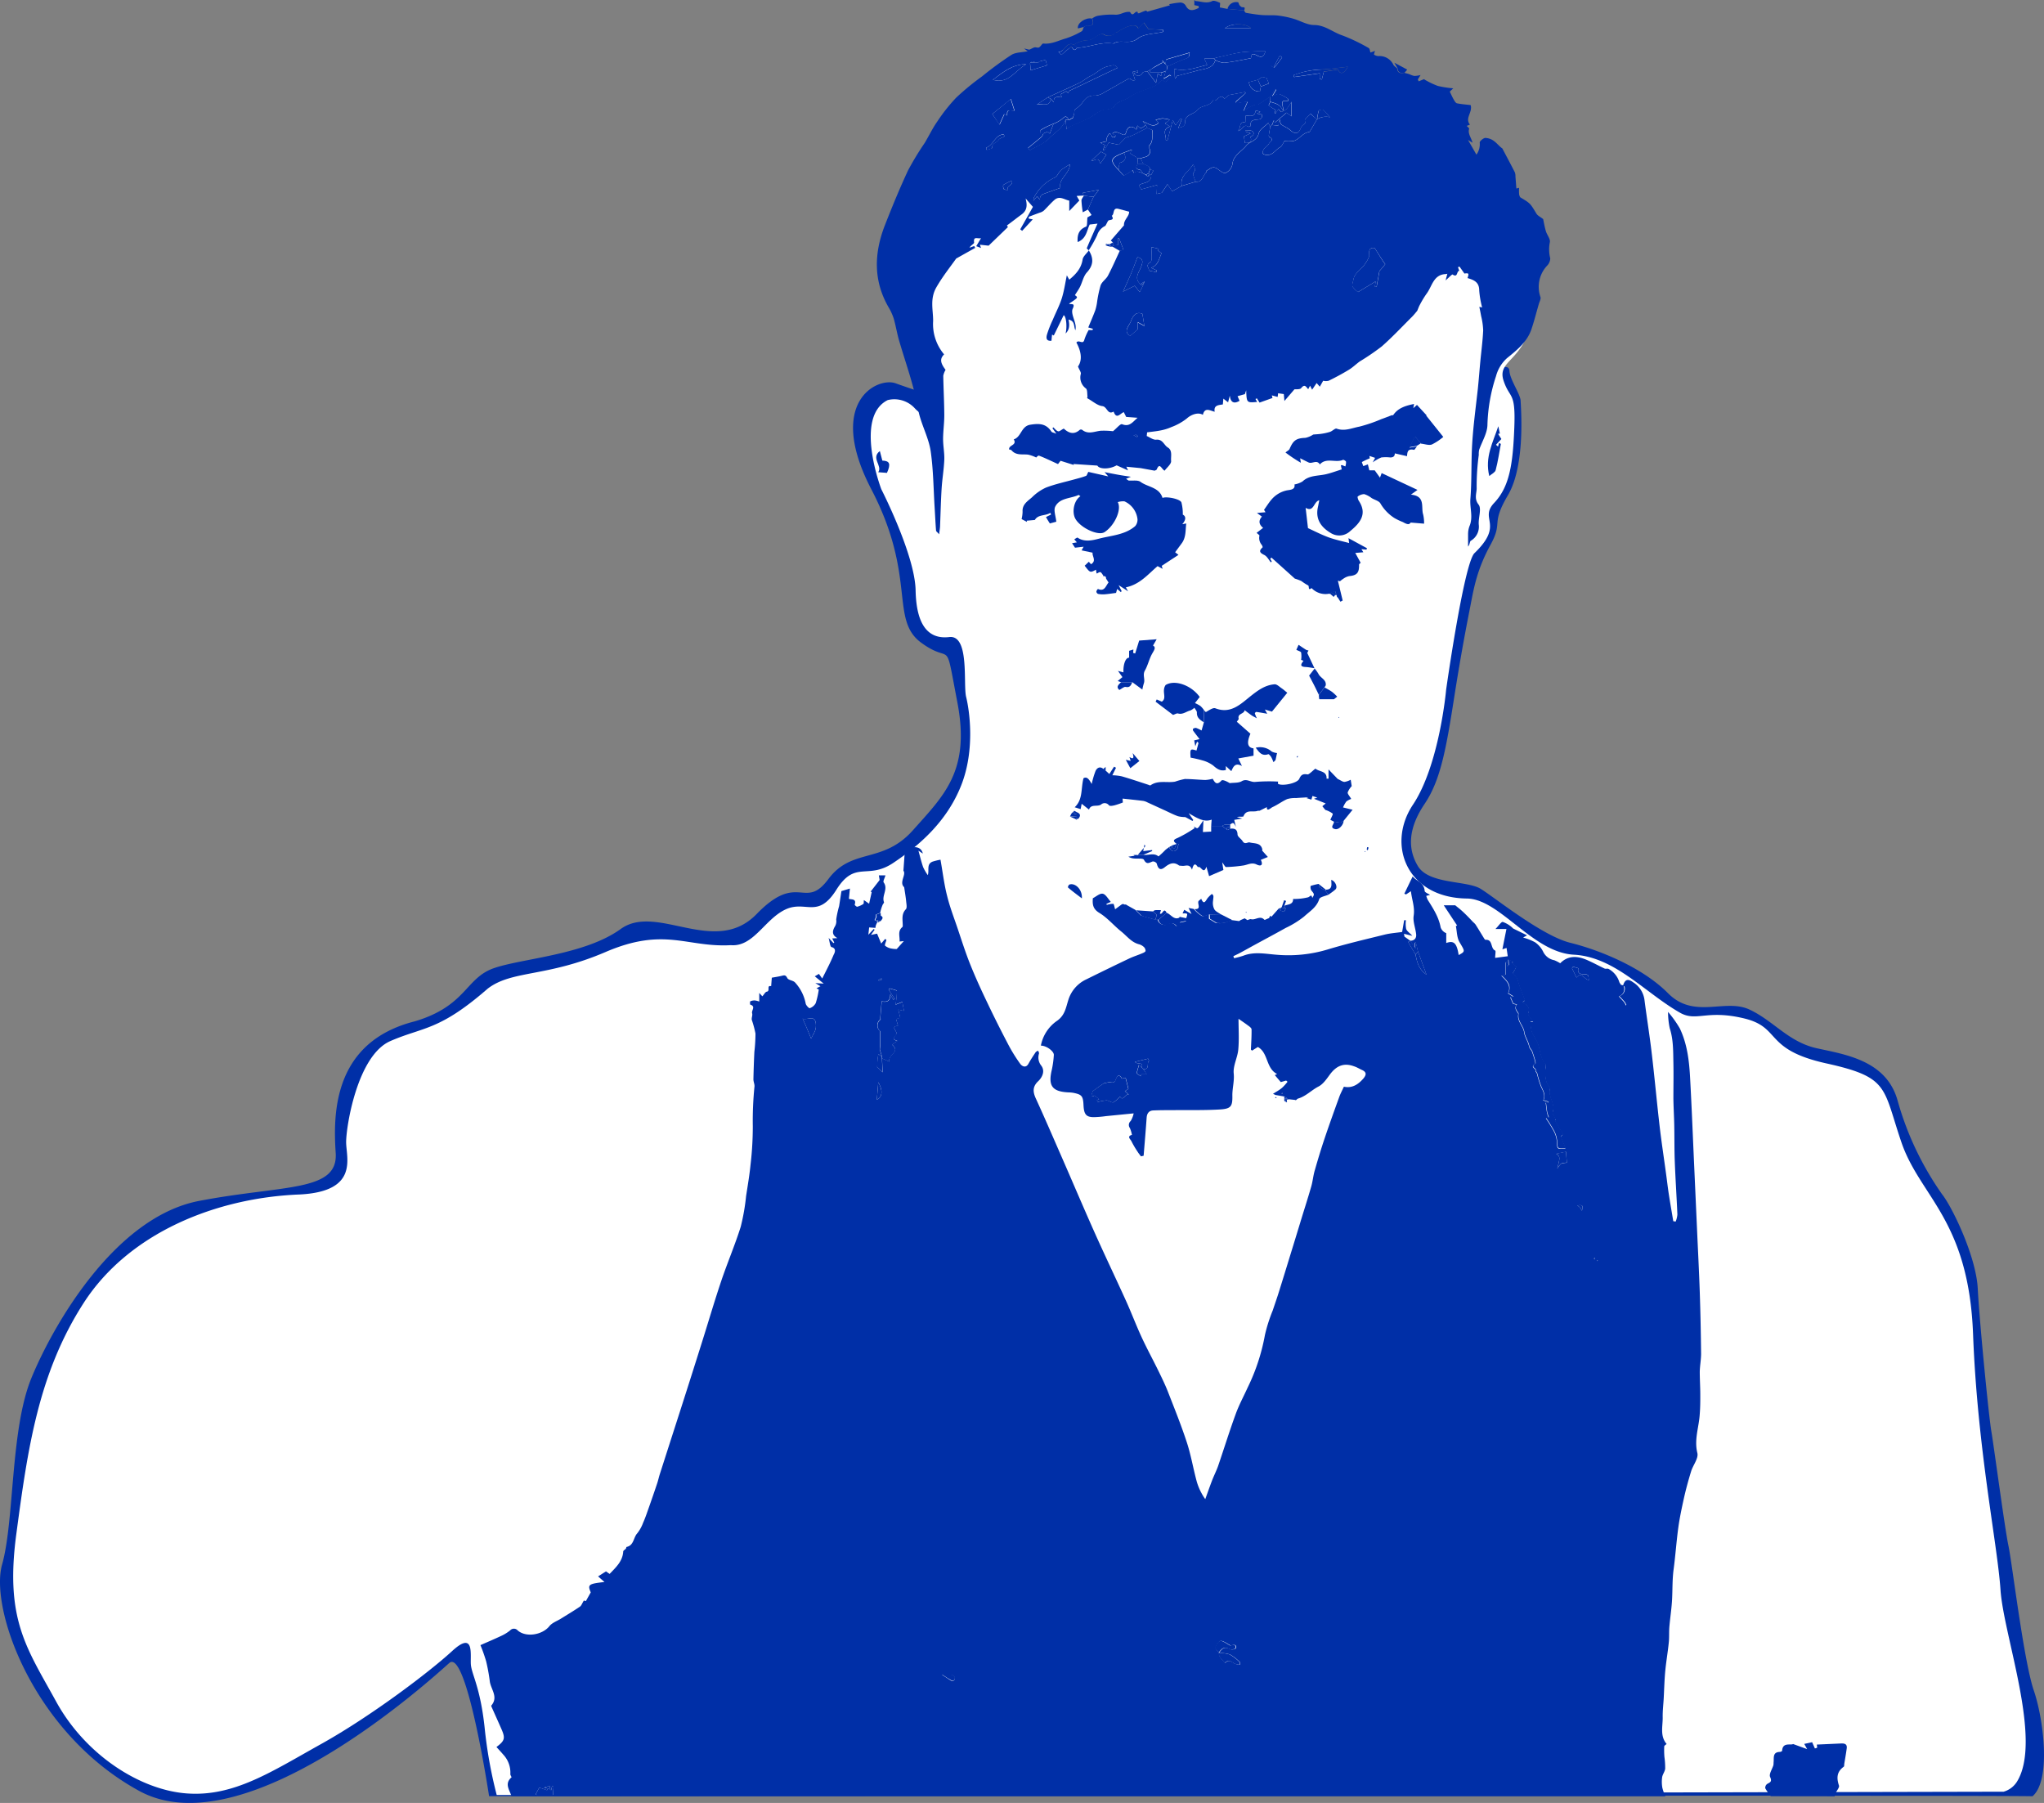 <?xml version="1.0" encoding="UTF-8"?> <svg xmlns="http://www.w3.org/2000/svg" viewBox="0 0 557.92 492.07"><rect x="0" y="0" width="557.92" height="492.07" fill="#808080" stroke="none"/><defs><style>.cls-1{fill:#002fa7;}.cls-2{fill:#fff;}</style></defs><g id="Слой_2" data-name="Слой 2"><g id="Слой_1-2" data-name="Слой 1"><path class="cls-1" d="M133.5,490.23s-6.13-40.59-10.89-36.34S67,504.62,38,488.79-2.84,439.08.57,427s2.21-36.77,8-50.89,22.63-43.92,45.78-48.35,38-2.38,37.28-13.1-.68-30.3,21.62-35.92c14-4.18,13.78-11.74,21.44-14.46s24.85-3.58,34.73-10.73,25.7,7.66,37.1-4.08,13.11-.85,19.58-9.54,14.81-4,23.15-13.4,15.66-16.05,12.08-34.77-1.19-10-9.87-16.34-1.19-18-13.62-41.87,1.64-30.75,6.64-28.93,11.57,3.83,11.57,3.83L408,101.21s3.87-2.38,4,0,3,6.38,3.06,8.17,1.39,17.52-3.45,25.75-1.21,7.08-4.78,13.59-4.47,11.43-5.37,16.09-2.42,12.06-4.59,25.91-3.7,22.28-8,28.66-4.85,12-1.85,17,13.34,3.89,17.11,6.19,16.72,12.83,24.51,14.75,19.59,6.63,26.68,13.78,15.51,1.34,22.15,4.41,10.66,8.87,18.44,10.59S515,289.4,518,300.51A83.14,83.14,0,0,0,530.14,326c2.68,3.38,9.25,16.85,9.7,25.72s3,34.79,3.7,38.87,3.66,26.47,4.68,31.32,4.17,31.41,6.9,39.41,4.76,24.59-.34,28.93C546.74,489.9,133.5,490.23,133.5,490.23Z"></path><path class="cls-2" d="M135.58,489.9a122.42,122.42,0,0,1-3.31-18.52c-1.2-11.06-3.58-14.46-3.75-17.19s1-9.19-5.11-3.57-22,17.7-35.74,25.36-23.83,14.4-36.6,13.5S23.33,479,15.33,464.41s-14-22.3-10.89-45.62,6-43.92,18.38-63.15S59.07,326.87,81.88,326c16.17-.85,12.6-10,12.6-14.29s3.06-23.66,12.08-27.58,13.28-2.72,26.56-14.3c6.64-5.1,16-3.06,32.17-10s22.12-1.19,34.21-1.87c6.13.51,9.19-7,14.81-9.7s8.85,2.72,14-5.45,8.45-2.56,15.54-7.32,14.58-11.23,18.5-21.11,2.21-20.76,1.36-24.17,1-17-4.6-16.34-9-3.06-9.19-12.76-9.36-27.58-9.36-27.58-7.55-19.74,1.76-24.34a7.56,7.56,0,0,1,7.43,2.3c3.36,3.57,3.92-.55,2.26-5s-14.56-27.17-8.68-44.29,17.49-34.91,25.78-41.59,13.49-4.11,18.47-6.15S321,6.74,331.68,6.17s19.14,6.74,27.14,11.66S374.07,31.17,387,35.54c17.05,5.75,21.51,9.31,24.77,18.78s13.37,11.81,9.7,18.57S420,82,417.29,90.32s-8.57,8.47-6.88,13.58,3.32,2.72,2.93,12.76-1.29,16.15-5.5,20.6,2.89,5.78-5.45,13.78c-2.89,3.38-7.66,37.19-7.66,37.19s-1.81,20.52-9.07,31.41S384,245,400.35,245.23c9,.06,17.92,14.72,29.22,15.33S449,271,458.73,276.49c4.43,2.38,7.15-1,17.37,1.47s5.27,8.49,22.46,12.28,15.32,6.51,20.43,21.49,18.38,21.1,19.57,52.42,6.64,57.19,7.49,69.79,11.58,41.19,4.43,52.42A6.36,6.36,0,0,1,546.9,489Z"></path><path class="cls-1" d="M139.61,490.23c-.52-1.71-2-3.41,0-5.14.08-.08-.33-.6-.31-.89a7.2,7.2,0,0,0-2-5.4c-.57-.68-1.19-1.32-1.79-2,2.26-1.69,2.46-2.38,1.38-4.85-.85-1.94-1.73-3.88-2.59-5.82-.09-.21-.27-.55-.19-.64,2-2.35-.14-4.43-.42-6.62a50.61,50.61,0,0,0-1-5.48,44.7,44.7,0,0,0-1.55-4.39c1.64-.73,3.71-1.6,5.75-2.56a11.4,11.4,0,0,0,2.35-1.46,1.37,1.37,0,0,1,2.06,0c2.27,2,6.74,1.24,8.65-1.15.72-.91,2-1.36,3.06-2,1.77-1.1,3.56-2.17,5.29-3.34.4-.27.57-.86,1.06-1.65l.57.12c.41-.74.82-1.48,1.32-2.36-.91-2.11-.62-2.35,3.75-2.83l-1.75-1.53,2.15-1.37,1,.69c1.73-1.82,3.55-3.44,3.71-6.11,0-.27.49-.49.71-.77.12-.13.12-.47.22-.49,2-.4,1.83-2.57,2.92-3.73a10.45,10.45,0,0,0,1.58-2.86c.5-1.11.9-2.26,1.3-3.4q1.31-3.68,2.55-7.38c.27-.82.45-1.68.72-2.52q2.92-9.09,5.85-18.2,2.81-8.75,5.56-17.5c1.78-5.63,3.43-11.29,5.31-16.88,1.68-5,3.77-9.87,5.35-14.89a57.18,57.18,0,0,0,1.47-8.4c.44-2.84.93-5.68,1.21-8.54a88.58,88.58,0,0,0,.62-10.54,92.79,92.79,0,0,1,.46-10.81c.06-.64-.3-1.31-.29-2q.08-3.73.26-7.47a44.8,44.8,0,0,0,.3-5,28.23,28.23,0,0,0-1-3.71c-.12-.57.26-1.26.09-1.79-.25-.78,1.09-1.9-.51-2.38-.08,0-.11-.83,0-.9a2.67,2.67,0,0,1,1.31-.24,5.21,5.21,0,0,1,1.14.3V271l.85.92c.46-.5.8-1.21,1.22-1.27,1-.14-.17-1.8,1.18-1.5l.18-2.31c.74-.14,1.8-.29,2.82-.54.71-.18,1-.15,1.41.64.31.6,1.58.62,2.11,1.2a11.79,11.79,0,0,1,2.91,5.77c.1.5.93,1.32,1.1,1.25a3,3,0,0,0,1.63-1.36,22.76,22.76,0,0,0,.84-3.73l-.63-.34,1.09-.56-1.4-.86,2.29.15-2.44-2,1.13-.66.9,1.26c1.19-2.36,2.25-4.38,3.12-6.48.05-.11,1.07-1.69-.58-2.1-.4-.1-.49-1.46-.8-2.5l1.32,1.41.23-.12-.56-1.15,1.42-.08c-1.88-1-1.14-2.41-.63-3.28a2.91,2.91,0,0,0,.3-1.81,27.38,27.38,0,0,1,.79-3.64c.23-1.46.45-2.92.63-4.11l2.32-.69-.28,2.8c.66.25,2.15-.11,1.58,1.61,0,.11.51.59.7.55a5.65,5.65,0,0,0,1.66-.75c.16-.1.09-.56.15-1.07l1.43,1c.22-1,.45-2,.71-3.19l-.3-.11,2.46-3.17-.21-1.27h1.8c-.23.81-.71,1.62-.49,1.92,1.32,1.81-.6,3.61.09,5.39.05.15-.2.44-.33.64a11,11,0,0,0-.71,2.3l-1.16.43v.68l-.38.83.77.37-.06-.06a1.09,1.09,0,0,1,0,.36c-.12.27-.26.52-.35.79a5.39,5.39,0,0,0-.12.68l-1.71-.12-.22,2,1.48-1.59.23.23-1,1.4,1.67-.34,1.13,2.7,1.07-1.26c.19.15.36.23.35.28-.12.55-.55,1.34-.35,1.58a3.73,3.73,0,0,0,1.76.77,6.83,6.83,0,0,0,1.41.12l1.94-2.17-1.17.13c.12-1.38-.6-2.81.75-3.94.18-.15.11-.63.1-1-.05-1.36-.27-2.68.86-3.86.38-.4.16-1.44.09-2.18-.12-1.26-.35-2.52-.54-3.85-1.47-1.3.65-3.46-.21-4.5.13-1.72.22-3.08.33-4.55.59-.56,1.28-1.74,2.1-1.84s2.44-.13,2.87,1.71l-1.2-.79c.41,1.45.77,3,1.28,4.48a13.72,13.72,0,0,0,1.28,2.2c.45-1.37-.42-3,1.3-3.69a17.46,17.46,0,0,1,2.16-.53c.63,3.51,1,6.79,1.84,10,.72,2.93,1.82,5.77,2.79,8.63,1.12,3.32,2.17,6.66,3.47,9.9,1.41,3.52,3,7,4.63,10.39,1.81,3.82,3.71,7.6,5.67,11.34a43.56,43.56,0,0,0,3.39,5.49c.44.59,1.51,1.26,2.24-.09.58-1.06,1.26-2.08,1.93-3.09.14-.21.46-.31.69-.46.09.27.29.56.24.81a3.56,3.56,0,0,0,.6,3.27c1.09,1.41.38,3.13-.81,4.26-1.59,1.5-1.48,2.93-.65,4.74,2.37,5.16,4.61,10.37,6.88,15.56,3.07,7,6.07,14.1,9.2,21.1,2.78,6.21,5.72,12.35,8.53,18.55,1.47,3.25,2.73,6.6,4.22,9.83s3.15,6.26,4.68,9.4c.92,1.88,1.84,3.78,2.6,5.73,1.78,4.56,3.61,9.11,5.13,13.76,1.12,3.46,1.72,7.09,2.68,10.61a16,16,0,0,0,2.32,4.8c.6-1.65,1.18-3.32,1.82-5,.52-1.36,1.19-2.67,1.67-4,1.62-4.74,3.1-9.53,4.82-14.23.89-2.47,2.16-4.8,3.25-7.2a54.79,54.79,0,0,0,4.73-14.38,43,43,0,0,1,2.12-6.67c.59-1.77,1.21-3.52,1.76-5.3,1.08-3.44,2.13-6.88,3.19-10.33.85-2.73,1.68-5.48,2.52-8.22,1-3.32,2.09-6.64,3.05-10,.43-1.48.54-3.05,1-4.53.83-2.91,1.71-5.81,2.68-8.69,1.26-3.74,2.6-7.46,3.95-11.18.33-.93.81-1.8,1.28-2.84,2.25.48,3.9-.6,5.32-2.23.83-1,.93-1.75-.38-2.34-.74-.33-1.42-.77-2.17-1-2.71-1-4.76-.21-6.56,2.2-.91,1.23-1.86,2.67-3.14,3.32-1.94,1-3.44,2.67-5.58,3.29-.33.1-.53.61-.79.37l-1.61-.17h0l-.15,0h-.15l-.45-.4.05.06-.76-.45-2.29-.39-.68-.32c.84-.55,1.72-1,2.5-1.67a13.27,13.27,0,0,0,1.46-1.62l-.38-.33-1.46.42-1.64-1.91.63-.29c-3.11-1.58-2.36-5.82-5.26-7.38l-1.58,1-.31-.3c.08-1.84.21-3.67.18-5.5,0-.37-.57-.79-1-1.09-.93-.7-1.9-1.34-2.56-1.8,0,2.75.19,5.57-.06,8.35-.19,2.22-1.46,4.44-1.25,6.56s-.4,4.05-.37,6.07c.05,2.82-.31,3.57-3.32,3.76-4.3.26-8.64.14-13,.19-1.78,0-3.56,0-5.33.08-1.15.07-1.67.84-1.75,2-.24,3.46-.54,6.91-.82,10.36l-.73.17c-.31-.42-.65-.83-.92-1.27a25.22,25.22,0,0,1-1.69-2.88c-.23-.5-1.34-1.3.15-1.72a8.81,8.81,0,0,0-.56-1.85,1.41,1.41,0,0,1,.21-1.92,6.49,6.49,0,0,0,.82-2.09l-7.58.75a27.74,27.74,0,0,1-3.27.28c-2.13,0-2.72-.77-2.84-3.27s-.45-2.91-2.85-3.38a9.5,9.5,0,0,0-1.3-.11c-4.36-.22-5.52-1.78-4.54-6a26.88,26.88,0,0,0,.59-4.2c.07-1-2-2.57-3.54-2.56a10.64,10.64,0,0,1,4.25-6.66c2.31-1.52,2.56-3.65,3.23-5.75a9.19,9.19,0,0,1,4.93-5.68c3.87-1.91,7.75-3.81,11.65-5.66,1.27-.61,2.62-1,3.93-1.59.24-.1.59-.35.59-.52a1.54,1.54,0,0,0-.4-1,3.24,3.24,0,0,0-1.3-.78c-2.12-.5-3.36-2.24-4.92-3.49-2.05-1.64-3.78-3.75-6-5.1-1.75-1.06-1.91-2.28-1.77-4,.88-.44,1.9-1.39,2.71-1.23s1.45,1.41,2.19,2.22l-1.2.55.1.28a5.8,5.8,0,0,1,1.77-.29c.19,0,.29.81.51,1.48l1.86-1.37h.35a.85.85,0,0,1,.35.08h.36l2.6,1.46,1.14,1.13.41.41,3.74,1.07.81,0c.24,1.61,2.2,1.59,2.53,1.38a1.63,1.63,0,0,1,2.44.39,9.19,9.19,0,0,0,1.54-.34,7.65,7.65,0,0,0,1.31-1.07l-1.95.44c0-.58.06-1,.09-1.51l1.82.36c.45-1.34.45-1.34-1-1.29l.46-1,2,1.16c-.38-.78-.54-1.1-.82-1.66l1.42.28a9.46,9.46,0,0,0,2.15,1.88c.51.23,1.35-.26,2-.42v1.22l1.89,1.15a10.06,10.06,0,0,0,2.13,0,11.26,11.26,0,0,0,2-.82l2.22.3.39-.27,1.12-.49.74.49c.34-.09.73-.33,1-.25,1.2.33,2.47-1.12,3.64.16.09.1.64-.22,1-.35l.77-.3L349,248l.43.43.7.32h.45l.33-.7-.35-.83c.92-.46,2.43-.23,2.4-1.87a16,16,0,0,0,4.09-.45c.63-.23.84-1,1.15.16.62-1,.58-1-.29-2.08a1.75,1.75,0,0,1-.16-1.19,17.83,17.83,0,0,1,2.18-.55,1.8,1.8,0,0,1,.06.32v.46l1.83,1.08.79,1.08c-.88.39-2.33.61-2.52,1.22-.71,2.24-2.61,3.34-4.11,4.73a25.16,25.16,0,0,1-5.05,3.13c-2.79,1.57-5.62,3.07-8.43,4.6-1.32.72-2.63,1.46-3.95,2.17-.62.34-1.27.63-1.9.94l.2.55a24.58,24.58,0,0,0,2.55-.69c2.9-1.13,5.89-.52,8.79-.28a37.25,37.25,0,0,0,14.12-1.39c5.16-1.57,10.43-2.79,15.68-4.09,1.55-.38,3.16-.48,4.73-.71.19-1.07.37-2.14.55-3.21l.49,0a7.3,7.3,0,0,0,.06,2.39c.23.64,1,1.1,1.69,1.87l-2.29-.55c.08.42.16.87.14.77L385,256.8l-.64.28c.67,1.14,1.34,2.29,2,3.43.44,1.91.73,3.89,3,5.49l-2.3-6.25-.63-2.52-.34.11.18,1.48-1.37-2.07c1.17,0,1.78-.68,1.64-1.82-.19-1.69-.92-3.43-.67-5,.36-2.33-.49-4.37-.75-6.7l-1.33.88-.47-.19c.31-.63.61-1.27.92-1.91.42-.87.84-1.74,1.36-2.8.95,1.25,3.09,1.6,3.27,3.93,0,.42,1,.77,1.48,1.09l-1.05.29a6.93,6.93,0,0,0,.42,1.09c1.48,2.35,3,4.69,3.51,7.49a2.56,2.56,0,0,0,1.53,1.58v2.69c2.12-.77,2.89.09,3.39,3.29,1.88-1,1.72-1,.24-3.51-.73-1.22-.7-2.9-1-4.38,0-.07.5-.22.35-.16-1.12-1.7-2.28-3.44-3.66-5.54h3.12c.74.61,1.15.92,1.54,1.26s.91.82,1.35,1.26c.69.68,1.36,1.38,2,2.07a4.12,4.12,0,0,1,.66.66c.8,1.25,1.56,2.53,2.34,3.79.09.16.27.39.39.39,2.08-.15,1.27,2.33,2.63,2.93.23.09,0,1.16,0,2l3.44-.45-.33-2.26-1.13.37c.37-1.9.72-3.64,1.1-5.54h-3c.85-.84,1.57-2,2-1.93a7.4,7.4,0,0,1,2.83,1.79l3.8,1.86-1.08.61a15,15,0,0,1,3.28,1.3,6.86,6.86,0,0,1,2.23,2.64,4.21,4.21,0,0,0,3,2.25,10.44,10.44,0,0,1,1.62.83c2-2.07,4.52-2.09,7.21-.93,1.66.71,3.26,1.6,4.9,2.37.32.14.81-.06,1.1.11a6.14,6.14,0,0,1,2.94,3.65l.43.68.64.15a2.09,2.09,0,0,1-1.23,3c.54.59,1,1.08,1.47,1.61a4.62,4.62,0,0,1,.45.92,5.11,5.11,0,0,0,.46-1.27c.07-.81,0-1.63,0-2.82a2,2,0,0,0-.32-.71,4.1,4.1,0,0,0-.9-.66c.46-1.62,1.26-2,2.72-.93a6.71,6.71,0,0,1,3.12,4.76c.63,4.92,1.43,9.82,2,14.74.78,6.56,1.37,13.14,2.13,19.69.51,4.38,1.18,8.73,1.77,13.09.26,1.86.46,3.71.75,5.56.38,2.46.81,4.92,1.22,7.38l.65.11a6.82,6.82,0,0,0,.47-1.92c-.2-4.82-.53-9.64-.71-14.46-.13-3.37-.08-6.74-.15-10.11-.05-2.38-.2-4.75-.23-7.13,0-3.25.07-6.5,0-9.75s0-6.33-1-9.42a21.62,21.62,0,0,1-.46-4.43,29.86,29.86,0,0,1,3.21,4.49c2,4.19,2.55,8.74,2.8,13.3.46,8.33.78,16.67,1.16,25l.75,16.68c.25,5.66.55,11.32.74,17s.3,11.19.36,16.79c0,1.65-.33,3.3-.36,4.95,0,2,.13,4,.14,6s0,3.74-.15,5.61c-.21,3.51-1.56,6.86-.65,10.56.36,1.45-1.18,3.32-1.7,5-.76,2.47-1.45,5-2,7.49s-1.14,5.24-1.5,7.89c-.52,3.81-.78,7.66-1.29,11.47-.35,2.65-.27,5.3-.4,7.95s-.53,5.09-.75,7.65c-.12,1.46,0,2.94-.17,4.4-.26,2.56-.71,5.1-.95,7.66s-.29,5.05-.43,7.57c-.1,1.68-.3,3.37-.27,5,.05,2.48-.81,5.13,1.08,7.35,0,0-.65.41-.66.65a22.75,22.75,0,0,0,.05,2.86,21.46,21.46,0,0,1,.21,3.19c-.07.81-.71,1.56-.83,2.37a9.34,9.34,0,0,0,.06,2.89,13.16,13.16,0,0,0,.82,2.3H150.93l.15-2.56-.36-.32c-.1.42-.19.84-.29,1.25l-.4-.31.08-.94-1.61.5,1.18.28-.38.45-2.11-.72-1,1.86.58.51ZM431.3,329.58l-.05-.05.57.91c.24-1.59.24-1.59-1.27-1.46ZM312.09,291.82c1.88,0,.81-1.67,1.54-2.31l-.24-.58-3.61.88c.7.87,2.37-.2,1.87,1.57l-.8-.72c-.23.8-.43,1.51-.64,2.28l1.16.8.07-.51H313Zm117.29-28-.3.42,1.23,2.56c1.37-1.76,2.11.55,3.38.67-.19-.76.23-1.63-1.24-1.58-.67,0-2.12-.05-1.57-1.62ZM332.7,451.09a3,3,0,0,0,.27,1.07,19.94,19.94,0,0,0,1.46,1.73c1.31-1.59,2.31.6,3.52.3.15,0,.34.1.51.16,0-.24.08-.59,0-.69a12.22,12.22,0,0,0-2.74-2.12,10,10,0,0,0-3-.4c.74-1.05,1.47-1.94,3-1.05a2,2,0,0,0,1.62-.19c.27-1.24-.59-1-1.32-.81a.57.57,0,0,1-.34-.11c-2.67-1.62-2.67-1.62-4,.73ZM240.29,278.22a2,2,0,0,0-.07,3.18c0,1.5,0,2.71,0,3.92,0,.38-.08.76-.11,1.05.19.65.4,1.32.61,2l-.93-.65a9.43,9.43,0,0,0-.2,1.06c-.07.82-.11,1.65-.16,2.48l1.51,1.41-.19-3.83,2.08.92c-.85-1.82,3.19-2.6.64-4.68.5-.33.91-.6,1.46-1-2.17-.66-.11-1.44-.23-2.17s-1.54-1.72.41-2c-.2-.69-.38-1.27-.54-1.82l1.16-.34c-.19-.76-.35-1.42-.56-2.24l1.57.37c-.17-.91-.32-1.67-.46-2.44l-1.86.72a21.37,21.37,0,0,0,.38-3.69c0-.28-1.28-.49-2-.73l-.24.4,1.63,2.42-.38.24-.82-1.44c0,1.62-.67,2.25-2.34,1.91l-.39,4.53Zm172.5-15.78-1.11-.54c0,.66.05,1.1.08,1.55l-.37.33c-.09-.43-.17-.85-.26-1.28l-.28.35v3.26l-1.05.21c1.44,1.39,2.79,2.69,1.81,4.81l1.44.92-.82.18c.28.65.57,1.31.77,1.76l1,.23c-1,1.15.49,2.15.41,2.59-.34,2,1.37,3.2,1.6,5,.15,1.16,1.08,2.43,1.35,3.79.11.55.67,1,.85,1.54.35,1.11,1.07,3.09.79,3.26-1.47.86.28,1.21.13,1.79-.07.24.3.57.4.89a25.66,25.66,0,0,0,1.13,3.61c.59,1.21,1.21,2.32.55,3.66l1.35.39-.09.3-.58-.07c.12.91.21,1.83.37,2.75a8.3,8.3,0,0,0,.44,1.27l-.75.25a38.16,38.16,0,0,1,2.08,3.33,7.35,7.35,0,0,1,.91,2.88c.11,2.22,0,2.23,2.36,2-.48-1.15-.92-2.21-1.38-3.29,1.09-.41.41-1.1-.11-1.86s-.92-1.59-1.42-2.48l.22-.21c-.34-.8-1-1.6-.83-2.09.84-2.36-1.56-4.32-.65-6.61-1.35-1.24-1.36-2.89-1.38-4.53,0-.68.37-1.63,0-2-1.45-1.68-1.35-3.84-2.1-5.72-.42-1.06-1.2-2-1.58-3a12.6,12.6,0,0,1-.38-2.79h.79c-.49-.77-1.57-1.76-1.38-2.32.62-1.78-.56-2.29-1.58-3l.69-.45c-.53-1.42-1-2.65-1.47-3.89-.36-.94-.48-2.09-1.12-2.75-.78-.81-.95-.63-.32-1.49a6.65,6.65,0,0,0,.52-1.08l-1.1-1,.25-.28Zm-104.6,36.4-1.11-1.06.94-.61c-.29-1.17-.52-2.1-.76-3.05-.38.09-1,.31-1,.23-1-1.7-1.55-.13-1.72.35-.48,1.33-1.5.41-2.2.72-.33.15-.78.08-1.07.28-1.07.7-2.08,1.47-3.12,2.21.45-.24-1.06,2.11.59,1.07.56.43,1,.73,1.31,1l-.61.28.12.53a12.84,12.84,0,0,1,2.49-.47c.63,0,1.4.71,1.87.52a7,7,0,0,0,1.81-1.6C306.55,300.86,307.25,298.13,308.19,298.84ZM221.4,283.46c.62-1.37,1.33-2.07,1.32-3.54,0-3.25-2.18-1.41-3.63-1.9.41.93.77,1.71,1.1,2.49S220.91,282.27,221.4,283.46Zm203.66,35.46c.6-.74.8-1.2,1.13-1.34a5.68,5.68,0,0,1,1.49-.23c-.08-1.08-.15-2.06-.22-3l-2.66.55C425.87,315.77,425.87,315.77,425.06,318.92Zm-185.72-18.8c1.43-.62,1.77-2.43.39-4.74C239.59,297.11,239.46,298.64,239.34,300.12Zm17.85,157c.76.49,1.39.91,2,1.3.3.19.68.48.94.41a1,1,0,0,0,.5-.85,1.22,1.22,0,0,0-.77-.82A19.51,19.51,0,0,0,257.19,457.07ZM239.78,267.45l.1.22.86-.33-.15-.32Zm195.42,75.8a1.62,1.62,0,0,0-.1.34s.07.09.11.13.16-.16.17-.24S435.27,343.33,435.2,343.25Zm-85.11-44.84s-.08-.12-.12-.12-.08.07-.13.11.08.12.12.12S350.05,298.45,350.09,298.41ZM436,344.18l.13-.12s-.08-.12-.12-.12-.12.06-.12.1S436,344.13,436,344.18Z"></path><path class="cls-1" d="M483.35,490.23a15,15,0,0,1-1.51-2.16,1.31,1.31,0,0,1,.51-1.18c.82-.47,1.41-.6.81-1.92-.35-.78.57-2.12.9-3.21a6.33,6.33,0,0,0,.05-.76c.15-1.21-.35-2.8,1.72-2.86.22,0,.61-.19.61-.3.12-2.43,2.34-1.44,3-1.85l3.83,1.39-.79-1.42,2.15-.47.76,1.71L496,477c0-.3-.06-.61-.09-.86l6.6-.3c1-.05,1.73.16,1.56,1.36-.19,1.43-.45,2.85-.68,4.28,0,.24,0,.6-.14.71-1.87,1.36-2,3-1.3,5.12.2.55-.68,1.47-1,2.24a3.24,3.24,0,0,0-.16.7Z"></path><path class="cls-1" d="M146.78,490.23l-.58-.51,1-1.86,2.11.72.38-.45-1.18-.28,1.61-.5-.08.94.4.31c.1-.41.19-.83.29-1.25l.36.32-.15,2.56Z"></path><path class="cls-1" d="M297.2,68.34c-.19-.21-.6-.51-.55-.62.93-2.22,1.92-4.43,2.92-6.69l-2.13.25c-.78,1.52-.86,3.85-3.29,4.78-.16-2.17.46-3.46,2.3-4.21.36-.14.24-1.49.37-2.51l1.13-.66-1-1.48c.51-1.16,1-2.32,1.54-3.48l1.44-1.9-4.39.81.27.79.07-.06-2,.12.73,1.25-2.75,2.87V54.76c-1.32-.25-2.61-1.4-4-.23-1.08.93-2,2.06-3,3a3.17,3.17,0,0,1-1.11.53c-1,.37-1.91.7-2.85,1.08-.1,0-.09.34-.13.52l1.13.21L279,63l-.52-.41c1.18-2.07,2.35-4.15,3.46-6.13l-2-2.3c.55,2,.33,3.33-1.09,4.37s-2.55,1.95-4,3c0,0,.18.31.26.45l-5.26,5.07-2.39-.26.32.89-1.31-.49L267.78,65c-1,.24-2.15-.65-1.89,1.23,0,.29-.92.72-1.27,1.38l1.3-.46.27.5L261,70.56c-1.63,2.3-3.71,4.89-5.4,7.83-1.86,3.23-.86,6.26-.9,9.27a12.81,12.81,0,0,0,3,9.06c-1.18,1.18-1.08,2.28.4,4.22a5.16,5.16,0,0,0-.63,1.61c.06,3.59.26,7.18.28,10.77,0,2.17-.32,4.33-.33,6.49,0,1.89.4,3.79.33,5.67-.11,2.64-.57,5.26-.73,7.89-.21,3.36-.28,6.72-.42,10.08,0,.64-.14,1.28-.25,2.37-.45-.53-.83-.77-.85-1-.16-2.06-.25-4.11-.38-6.17-.32-5.14-.35-10.32-1.07-15.41-.47-3.28-2.07-6.38-3-9.62-.79-2.85-1.17-5.82-2-8.67-1.1-4-2.45-7.93-3.61-11.91-.59-2-.92-4.13-1.51-6.16a15.69,15.69,0,0,0-1.46-3.14c-4.11-7.2-3.87-14.63-1-22.1,2-5.12,4.08-10.18,6.39-15.14A78.82,78.82,0,0,1,252.41,39c1.16-1.93,2.13-4,3.41-5.81A47.53,47.53,0,0,1,261,26.65a70.44,70.44,0,0,1,7.06-5.8,92.29,92.29,0,0,1,8-5.86c1.23-.76,3-.68,4.45-1l-1-.76,1.44.33c.73-.29,1.27-.71,1.73-.64.91.13.89.24,1.74-.83a.53.53,0,0,1,.37-.21c2.23.24,4.17-.85,6.2-1.41a22.09,22.09,0,0,0,4.24-1.92c.32-.17.4-.79.6-1.2.33-.15.68-.45,1-.41,1.78.23,1.74-.68,1.29-1.91a4.56,4.56,0,0,1,1.36-.68A20.88,20.88,0,0,1,304.2,4c1.2.13,2.06-.43,3.07-.67.4-.09,1.12-.15,1.22,0,.69,1.29,1.14,0,1.68-.11l.16,0h.16a1.89,1.89,0,0,0,.11.36l.07.27.29-.25,1.09-.46.75-.26,0,0,.41.3,6.13-1.74-.21-.29a22,22,0,0,1,3.09-.46,1.78,1.78,0,0,1,1.38.76c.93,1.88,2.23,1.37,3.6.71V1.66L326,1.4V0c.18.15.27.29.37.29,1.5.08,3,.77,4.52,0,.52-.24,1.42.19,2.08.46.14.06,0,.76,0,1.28l2,.39,4.58.43c.18.22.33.61.54.65,1.41.24,2.84.48,4.27.6s2.84,0,4.24.12a25.89,25.89,0,0,1,4.26.84c2,.55,3.88,1.76,5.82,1.77,3,0,5.14,2,7.76,2.85a49.08,49.08,0,0,1,7.17,3.44c.27.14.3.75.46,1.22l1.26-.45a5,5,0,0,0-.3,1,2.3,2.3,0,0,0,1.24.42,4.17,4.17,0,0,1,4,2.24c.18.45.71.76,1.09,1.13.1,1.29.93,1.38,1.94,1.19.48.13,1,.25,1.45.4a5.53,5.53,0,0,0,1.31.46,8.13,8.13,0,0,0,1.69-.25L387,21.69l.24.51c.48-.2,1-.42,1.44-.59.07,0,.21.14.32.2a22.07,22.07,0,0,0,3.48,1.65,30.13,30.13,0,0,0,4.19.65l-.95.89c.42.86.74,1.59,1.14,2.27.21.36.51.87.85.93,1.26.25,2.56.34,3.71.48.59,2-1.65,3.56-.19,5.33l-.88.35c.26.3.71.61.66.78-.41,1.33.52,2.34.93,3.81l-1.23-.74c.88,1.53,1.53,2.67,2.29,4a4.91,4.91,0,0,0,.9-3.29c-.06-.36,1-1.26,1.51-1.28a4.2,4.2,0,0,1,2.4.87c.82.59,1.44,1.45,2.26,2,1.14,2.17,2.3,4.33,3.41,6.51a3.08,3.08,0,0,1,.17,1.15c.09,1.09.17,2.19.25,3.28l.74-.19a13.22,13.22,0,0,0,0,1.66c.05.35.17.84.43,1,2.65,1.58,2.62,1.59,4.3,4.38.34.57,1.07.89,1.84,1.49.18.83.39,2.1.75,3.32.3,1,1.27,2.14,1.08,3a9.93,9.93,0,0,0,.11,4.41,3,3,0,0,1-.87,2,8.44,8.44,0,0,0-1.81,8.54c.18.55-.28,1.31-.47,2-.66,2.28-1.24,4.59-2,6.83-1.18,3.46-4,5.71-6.66,7.86a10.09,10.09,0,0,0-3,4.93A45.87,45.87,0,0,0,406,116.08c-.09,2.26-1.49,4.46-2.26,6.7a5.49,5.49,0,0,0-.1,1.36,64.84,64.84,0,0,0-.58,8.89c.09,1.46-.81,3,.53,4.69.89,1.15-.13,3.65.05,5.51a4.44,4.44,0,0,1-2.18,4.36c-.32.24-.23,1-.74,1.58,0-1.11,0-2.23,0-3.34a6.26,6.26,0,0,1,.36-2.17c1.09-2.48.07-5,.27-7.52.4-5,.18-10.13.5-15.18s1-10,1.55-15c.25-2.43.43-4.87.66-7.31.27-2.83.65-5.65.78-8.48a18.91,18.91,0,0,0-.56-3.92c-.14-.81-.31-1.62-.49-2.5l.76.15a25.93,25.93,0,0,1-.79-4.63c0-2.3-1.47-2.86-3.19-3.38.44-1.3.32-1.41-.85-1.23l-1.34-1.9-.42.16.36,1c-.78,0-.34,2-1.82,1-.16-.11-1.06.88-1.92,1.61.22-.85.34-1.29.48-1.82l-.38.09c-3.45.11-3.76,3.35-5.29,5.36a26.18,26.18,0,0,0-1.85,3.06c-.25.44-.41.94-.7,1.61-.36.42-.89,1.1-1.49,1.7-2.7,2.69-5.31,5.48-8.17,8a64.08,64.08,0,0,1-6,4.1c-1,.71-1.92,1.64-3,2.29-1.79,1.09-3.64,2.08-5.52,3a3.21,3.21,0,0,1-1.5,0l-.91,1.62-.87-1-1.23,1.82-.56-1.09-.51.95c-.56-.6-.94-1.54-1.92-.29-.34.42-1.41.27-1.84.33l-2.73,3.18c-.07-.81-.12-1.34-.17-1.89l-1.57-.22c0,.34-.07.65-.11,1l-1.58-.42.17.71-3.53,1.26c-.09-.14-.41-.65-.72-1.16l-.39.18.46.8c-2.87.25-2.87.25-3-3.19l-.35,1.06-2,.56.54,1.26c-1.42.86-2.45.55-2.66-1.41-.22.86-.33,1.29-.47,1.82l-1.29-1c-.05.58-.09,1-.14,1.58-1.13.2-2.55.16-2.23,2-1.32-.34-2.71-1.3-3.22.84-1.35-.83-3.31,0-4.39,1a15.51,15.51,0,0,1-4.23,2.35,13.1,13.1,0,0,1-2.89.9c-1.22.25-2.47.36-3.71.53L313,119c.87.36,1.77,1.09,2.6,1,1.78-.17,2.09,1.48,3.17,2.14,1.33.8.77,2.47.89,3.66.09.84-1.16,1.81-1.78,2.67-.91-.53-1.32-2.33-2.14-.36-.06.17-.37.24-.57.35l-3.83-.7-3.9-.38.46,1L304.79,127c-2,1.15-4.72,1.07-5.26.07l-6.51-.43.08.26-3.62-1.14-.69.9c-1.79-.81-3.46-1.63-5.18-2.3-.25-.1-.77.5-.77.51a9.52,9.52,0,0,0-2.22-.79c-1.57-.18-3.26.29-4.51-1.17-.17-.19-.55-.2-.66-.23-.18-1.27,2.25-1.1,1.26-2.76,2.08-.65,2-3.6,4.5-4s4.34-.32,5.78,1.88c.17.25.65.28,1.36.57l-1.08-1.48.24-.26c.43.38.81.94,1.31,1.08.34.1.85-.39,1.54-.74,1.1,1,2.6,1.93,4.37.34a.68.68,0,0,1,.65,0c1.65,1.35,3.36.42,5.08.25a20.93,20.93,0,0,1,3.34.13c1-.79,2-2.09,2.49-1.91,2,.81,2.85-.58,4.22-1.76l-3.11-.23-.66-1.31c-1,.4-2,2.08-2.77-.15-1.68,1-1.73-1.33-3.08-1.49s-2.57-1.29-3.85-2c-.21-.12-.42-.23-.19-.55-.13-.77,0-1.9-.43-2.26a3.69,3.69,0,0,1-1.4-4c.08-.45-.37-1-.78-2,1.31-1.84.8-4.3-.43-6.54.66-.94,1.82.75,2.18-.81a14.68,14.68,0,0,1,1.16-2.6h1.07l.08-.35-1.25-.36c.64-1.56,1.32-3.1,1.91-4.68a13.62,13.62,0,0,0,.46-2,31.84,31.84,0,0,1,1-4.81c.36-1,1.49-1.68,2-2.64,1.17-2.22,2.17-4.53,3.24-6.81l1-.29L305.45,65l-.3.11V66.9l-1.39.11,0-.84-.56-.52c1.22-1.41,2.46-2.84,3.6-4.14-.13-1.5,1.45-2.44,1.4-3.73-.87-.23-1.89-.52-2.93-.78-1.67-.4-1,1.47-1.81,1.89.61,1,.1,1.06-.75,1.22-.33.06-.54.8-1,1.53a4.2,4.2,0,0,0-2.23,2.53,34.9,34.9,0,0,1-2.3,4.13Zm16.32-20.25.41-.34.31,0c.05,2.4-2.26,1.93-3.37,2.83l.65,1.1,4.32-1.19c-.06,1.11-.09,1.75-.13,2.45l1.42-.33,1.56-2.35,1.25,1.94,2.63-1.45,3.83-1.15c1.93.21,1.89-1.82,2.94-2.61V46.6c.9-.41,1.64-1.39,2.83-.59.75.52,1.8,1.42,2.36,1.2a3.27,3.27,0,0,0,1.85-2.27c.22-2.55,2.51-3.54,3.8-5.18.88-1.13,2.92-1.2,3.4-3.33.24-1.1,1.72-1.93,2.62-2.86.13.26.32.62.52,1-.12,1-.58,2.67-.29,2.81,1.57.77.14,1.36-.06,1.81-.27.6-1,1-1.4,1.54-.23.33-.43,1-.26,1.22a1.83,1.83,0,0,0,1.27.35c1.51,0,2.21-1.45,3.39-2.09.56-.3.84-1.13,1.22-1.69a8.88,8.88,0,0,0,2.57-.05c1.53-.46,2.39-2.18,4.11-2.41a.51.51,0,0,0,.28-.2c.65-1.09,1.28-2.19,1.92-3.28A4.55,4.55,0,0,1,363,32a19.68,19.68,0,0,0-1.89-2,1.26,1.26,0,0,0-1.17.22,15,15,0,0,0-.46,2.42L357.69,31c-.52.91-2,1.27-1.28,2.54-.38.36-1.07.72-1.27,1.26-.72,1.89-1.65,1.87-3,.67-.7-.61-1.63-.95-2.39-1.5-.22-.15-.21-.61-.45-1.42-.2,1-.29,1.4-.35,1.74l-1.75-.19.56-1.29.3.62,3.12-2.67,1.35,1v-4a13.19,13.19,0,0,1-1.25,1.88,3.34,3.34,0,0,1-1.47.89c-.2.06-.57-.5-.86-.78-.22.38-.47.84-.73,1.3l-.24-.12.23-.92a14.57,14.57,0,0,1-1.87-1.19c-.09-.08.27-.68.42-1,1.29.42,2.73.59,3.46,2.48.33-1.26-1.26-3.21,1.3-2.66,0,0,.2-.57.14-.6a10.57,10.57,0,0,0-2.41-1.33c-.45-.14-1.07.3-1.94.58l1.07-1.78-.36-.22c-.4.69-.81,1.38-1.22,2.07l-3.38,2.26c-.46-.3-2.76.65-4,1.8.39-.89.77-1.78,1.16-2.68l-3.12.48-.1-.41L340,25.42l-.14-.3-4.41.83-1.22,1c-1.3-1.72-2,1.09-3.13.42-.87,1.78-3.15,1.27-4.27,2.67-1,1.19-3.31,1.26-3.32,3s-.89,1.56-1.88,1.9l.95-2.42-.35-.17-1.35,1.86-.77-1.43c-.46,1.8-.95,3.68-1.43,5.55l-.47-.1c.22-1.28-1.26-2.9,1.2-3.69l-1.4-.83,1.29-1.06a9.61,9.61,0,0,0-2-.36,11.54,11.54,0,0,0-1.88.42l.81.79c-1.58,1.56-2.93,0-4.33-.41l.85,1c-1.38,1.11-1.38,1.11-2.3.17-.09.37-.17.69-.28,1.09-1.21-1.2-2.33-1-2.8.69-.29,1-.57.83-1.25.53s-1.45-.7-1.94-.49c-1.25.53.24.55.25.86s-.22.54-.32.53-.67-.14-.72-.31c-.39-1.41-.93-.28-1.12,0a3.83,3.83,0,0,0-.3,1.4l-1.68.4,1.31.63-.56,1.4.3.13,1.26-2.19,2.77.58c.78-.74,1.4-1.82,2.24-2.05,2-.54,3.66-1.74,5.53-2.52l1.45.55c-.31,1.39.3,3-.89,4.18-.13.13,0,.56,0,.81a1.6,1.6,0,0,1-1.06,2.32l-1.39.41h-.83l0,0-.41-.4-1.72-1.05.76-.71-.13-.23-2.23.83c-3.66,1.46-3.88,2.06-1.61,4.54l.4.4c.45.44,1.05,1.34,1.32,1.25a10.81,10.81,0,0,0,2.34-1.47l.23.79c.41-.14.76-.39,1.06-.35a8,8,0,0,1,1.49.47l.77.42.42.36h.3Zm-1.06,28.7-1.18.78c-1.8-1.57-.43-3.2.13-4.61s.77-2.26-.93-2.8c-.59,1.54-1.11,3-1.71,4.42s-1.36,3.08-2.22,5L309.73,78l1.35,1.72.91-1.82C312.14,77.54,312.3,77.16,312.46,76.79Zm30.9-55-2.46.65a2.86,2.86,0,0,0,3,2.55c.09-.46.18-.91.26-1.36l2.19-.83c-.34-.78-.54-1.25-.65-1.52L344.54,21Zm-59.64-5-.36.37a17.22,17.22,0,0,0-1.7-.37c-.15,0-.33.27-.49.41,0,.7.07,1.4.1,2l4.52-1.36c-.13-.49-.24-.92-.4-1.51l-1.68.44Zm30.15,2.3-.73.39c-.43.11-1.07.09-1.24.36-.68,1.05-1.48,1.17-2.47.15l1.23-.28-.12-.39-1.41.31c.22.71.45,1.41.7,2.22a1.45,1.45,0,0,1-.63.09c-.38-.12-.86-.62-1.06-.51-2.25,1.22-4.45,2.54-6.7,3.77a5.23,5.23,0,0,1-2.48.91c-1.76-.13-2.69.68-3.57,2a9.89,9.89,0,0,1-2.1,1.86l-.09,1.12-.4,1.11a1.23,1.23,0,0,1-.33.08l-.42.29a.54.54,0,0,1-.33,0c-.47-.65-.81-1.16-1.67-.24a9.17,9.17,0,0,1-2.51,1.43,21.45,21.45,0,0,0-3.27,1.58c-.52.37-.61,1.19.54,1a3.25,3.25,0,0,1-.54,1c-1.19,1-2.43,2-3.65,3l.44.66c1.82-1.09,4-1.87,5.39-3.35s3.76-2.73,4.42-5.11c.08.92.16,1.83.23,2.75.54-.27.6-.65.8-.74,1.69-.78,3.41-1.47,5.09-2.24s2.81-2.27,4.74-2.46c.8-.09,1.93-.24,2.28-.77,1.05-1.62,3-1.67,4.35-2.67,2-1.42,4.58-2,6.86-3a10.12,10.12,0,0,0,2-1.67l.88.61,1.55-1.61-.32-.33-1.7,1c.2-.8.37-1.43.53-2.06.14-.16.36-.31.39-.49a4.27,4.27,0,0,0,0-1c.11.05.26.17.33.14,1.37-.59,2.7-1.27,4.1-1.77,1.6-.58,1.62-.51,1.75-1.9l-6.37,1.85c-.06.32-.15.78-.24,1.24l-.89-1,.13.57-2.09,1.18ZM331.27,16h-2.54l.8,1.71c-3,.69-5.66,1.84-9,1.11.06.87.12,1.73.17,2.6.4-.25.43-.65.56-.69,1.95-.53,3.92-1,5.88-1.53,1.79-.48,3.9-.46,4.6-2.76a6.51,6.51,0,0,0,2.37.72c2.43-.28,4.83-.77,7.24-1.24.14,0,.18-.58.31-1,1-.77,2.87,2.28,3.72-.9a56.81,56.81,0,0,0-6.13.21c-2.34.31-4.65,1-7,1.46A9.5,9.5,0,0,0,331.27,16ZM286.81,27l.85.89c-.12-1.93,1.18-1.24,2.23-1.36-.25-.4-.4-.66-.46-.76l1.58-.85.61.53.14-.59L305,18.54c-.71-1.11-1.37-.64-2.42-.46-2,.35-3.16,1.88-4.82,2.62-1.09.48-2,1.37-3.09,1.89-2.88,1.38-5.8,2.65-8.71,4l-3,2C284.71,28.22,286.43,29.31,286.81,27Zm6.35-14.78c-2.26-1-2.53,2.1-4.28,1.95l.82.8,2.47-2.08c.57-.46.84,1.76,1.81.15,3.3-.07,6.48-1.73,10-1.15,1.81-1.26,4.36.4,6.56-1.34,1.74-1.37,4.61-1.29,7-1.86V8.18l-4.05-.27-1.24-1.74-1.53,1.57c-.52-1.2-2-.83-3.39-.28a18.93,18.93,0,0,0-2.39,1.35l-.36.1a2.51,2.51,0,0,1-3.3.44,2,2,0,0,0-1.38.23c-.9.43-1.76,1.39-2.61,1.36A7.57,7.57,0,0,0,293.16,12.22Zm82.08,55.5c-1.4-.29-1.64.64-1.5,1.92.08.71-1.46,3-2,3.43a9.73,9.73,0,0,0-1.83,2,4,4,0,0,0-.53,1.5c-.13.56-.39,1.29-.15,1.7a6.33,6.33,0,0,0,1.47,1.43l4.83-2.92c-.12.69-.18,1.06-.25,1.44l.48.09c.28-1.59.57-3.18.77-4.32.63-.73,1.13-1.28,1.57-1.88.05-.07-.33-.43-.48-.67ZM292.07,44.85a18.88,18.88,0,0,0-2.48,1.6c-.64.56-.95,1.63-1.65,2a12,12,0,0,0-5.8,5.63,3,3,0,0,0-.06.7l1-1.21.76.93a2.45,2.45,0,0,1,.13-.83,1.52,1.52,0,0,1,.69-.66c1.59-.6,3.2-1.15,4.77-1.71C288.85,48.8,291.84,47.59,292.07,44.85ZM270.86,31.11l2,2.92c.51-1.13.91-2,1.31-2.89l.78.41c0-1.51,0-1.51,2-1.35l-1-3.18Zm97-12.88c-2.55.26-5.09.7-7.65.74a23.89,23.89,0,0,0-7.14,1.55l.15.51,7-1v1.57l.59.1.53-2.1,3.85-.62C365.87,20.49,366.89,20.11,367.88,18.23ZM311.82,85.65c-1.88-.75-2.65.75-3.12,2s-2.28,2.76-.2,4l2.05-1.78V88l1.81,1C312.16,87.7,312,86.75,311.82,85.65ZM271,21.78c4.41,1.2,6-2.53,9.14-4.26C276.13,17.58,273.77,19.75,271,21.78Zm43.24,51.31c2-.71,2.14-2.59,2.81-3.94l-1.07-.9.32-.35-2-.47c-.07,1.44.37,3.74-.31,4.15-1.5.89-.22,1.58-.37,2.28l2,.42.13-.47ZM334.36,7.73h7.14C340.13,6.28,336,6.26,334.36,7.73Zm-34,36.91L302,42.2l-1.5-.8-2.6,2.44C298.9,44,299.67,42.54,300.38,44.64Zm-31.23-4.33.19.59a7.75,7.75,0,0,0,1.5-.5c-.18-1.33,1.2-1.42,1.7-2.19.31-.49,1.13-.65,1.72-1l-.32-.55C271.57,36.79,271.15,39.69,269.15,40.31Zm7.09,9a16.16,16.16,0,0,0-2.32,1.13c-.17.12-.12.91.09,1.17s.77.16,1.17.22C274.55,50.55,276.55,50.83,276.24,49.3Zm71.41-30.93-.78-.43a5.18,5.18,0,0,0,1,.51c.75-.89,1.42-1.84,2.11-2.78l-.62-.53C348.77,16.22,348.21,17.3,347.65,18.37ZM310.4,119.28l.15-.29c-.12-.1-.23-.27-.36-.3a2.84,2.84,0,0,0-.78.1Z"></path><path class="cls-1" d="M363,162a5.26,5.26,0,0,1-5-1.5c-1.13.88-.49-.59-1-.76a13.33,13.33,0,0,1-1.77-1.15,13,13,0,0,0-1.8-.67l-6.38-5.74-.34.32.42.75-.24.23c-.58-.67-1-1.59-1.77-2-1.21-.59-1.64-1.06-.49-2.09.07-.07-.1-.47-.22-.67a2.86,2.86,0,0,1-.63-2.55c0-.13-.47-.45-.78-.74l1.77-1.36c-1.11-.92-1.35-1.92-.32-3.07l-1.36-1,2.34-.2-.41-.65c.73-1,1.33-2,2.05-2.82a7.54,7.54,0,0,1,3.91-2.43c.9-.25,2.66-.08,2.35-1.68a6.54,6.54,0,0,0,2.19-.81c1.8-1.71,4.11-1.48,6.26-1.95,1.46-.32,2.88-.86,4.45-1.35L366,127c.13,0,.23-.08.3-.06.31.11.61.24.92.36a3.6,3.6,0,0,0,.19-1.27c-.06-.24-.67-.6-.85-.52-2,.9-4.53-.73-6.31,1.25-.8-1.41-2.08-.09-3.05-.54-.74-.34-1.46-.72-2.32-1.15.07.45.13.82.2,1.23a40,40,0,0,1-4.2-2.8c.44-.39,1-.64,1.13-1,1-2.35,1.85-2.91,4.32-3a6.2,6.2,0,0,0,2.12-.9c.86-.08,1.57-.1,2.25-.21a14.64,14.64,0,0,0,2.36-.53c.62-.22,1.34-1,1.76-.88,2.19.81,4.21-.17,6.22-.54a40.88,40.88,0,0,0,6.06-2.07c1-.34,1.89-.72,2.84-1.06.09,0,.3.06.33,0,1.34-2,3.45-2.59,5.7-3.06l-.2,1.15,1-.89,2.63,2.85-.11.07,4.66,5.82a15.25,15.25,0,0,1-3.11,2.06c-.82.31-1.94-.13-2.92-.22-.53-.61-1.06-1.21-1.69-1.91-.48,1-.86,1.74-1.47,3l2-.35c-.28.33-.64,1-.83.94-1.8-.42-1.8.8-1.87,1.73l-3.34-.76c0,.86-.51,1.11-1.24,1.11a11,11,0,0,0-2.44,0,11.52,11.52,0,0,0-2.35,1.34l.65-1.23-1.55-.52.1.65a19.38,19.38,0,0,0-2.14,1c-.08,0,.24.73.37,1.13l1.25-.48.39,1.62h1.47l1.44,2c.26-.69.38-1,.46-1.24l9.79,4.59L385.11,135c4.09.38,2.7,3.44,3.35,5.42a10.4,10.4,0,0,1,.25,2.5l-3.66-.3c-.36.57-.83.61-2.1-.12a17.24,17.24,0,0,1-2.33-1.11,11.75,11.75,0,0,1-3.8-3.94c-.37-.74-1.61-1-2.45-1.53a6.51,6.51,0,0,0-2-1.06,3.07,3.07,0,0,0-1.78.66c-.1.06.08.82.29,1.14,2.37,3.58.45,6-2.31,8.27a4.35,4.35,0,0,1-5.43.48c-2.61-1.57-4.12-3.8-3.41-7,.12-.53.21-1.05.37-1.87-1.54.32-1.46,3.4-3.72,2.06.22,1.88.41,3.54.64,5.54,1.64.75,3.57,1.75,5.59,2.5,1.81.66,3.72,1.05,5.64,1.57l-.17-1.33,5.05,2.75-.15.38-1.37-.13.52.85-2.2.18,1.48,2.71s-.45.27-.45.5c.06,2.18-.56,2.91-2.66,3.11a4.07,4.07,0,0,0-1.48.62,9.12,9.12,0,0,0-1.06.79l-.58-.15,1.31,5.41-.62.32-.62-1-.3-.31a.81.81,0,0,1-.08-.34l-.41-1.16-1.12.38.06,0-.44.43Z"></path><path class="cls-1" d="M301.17,157.13c-.77-1.19-.77-1.19-1.73-.61-.05,0-.14-.07-.14-.12-.06-.31-.1-.61-.14-.92-1.59.87-1.59.87-3.09-1.08l1.13-1.08.6.67c1.57-.92.28-2.14.43-3.15l-3-.63.55-1-2.35.27-.8-1.22,1.31-.24c-.21-.23-.41-.47-.71-.82.27-.14.78-.56.92-.46,1.92,1.34,4.33.66,5.93.25,3.3-.85,7-1,9.79-3.41a2.77,2.77,0,0,0,.62-1.86,6.09,6.09,0,0,0-3.57-4.89,4.86,4.86,0,0,0-1.82.21c1.14,2.07-.91,6.46-3.63,8.2-1.67,1.06-6.37-1.06-7.88-3.55-1.12-1.85-.45-5.16,1.32-6.25-.19-.13-.43-.38-.53-.34-2.16,1-5.11.75-6.34,3.16-.51,1,.14,2.62.28,4.13l-1.76.47c-.25-.4-.64-1-1.06-1.74l1.4-.7-.22-.45c-1.33.88-3.34.38-4.21,1.94l-2.22.2.08.34-1.48-.78a9.54,9.54,0,0,0,.27-2c-.15-2,1.38-2.89,2.57-3.94a13.07,13.07,0,0,1,3.83-2.66c2.62-1,5.39-1.57,8.09-2.33,1-.27,1.91-.51,2.83-.86.23-.09.32-.54.62-1.09l5.44,1.23-1-1.16c1.34.26,2.63.52,3.93.75s2.34.37,3.25.51l-1.31.56.66.47c1.12.1,2.52-.2,3.29.37,2,1.46,5.11,1.44,6,4.39.91-.48,4.72.2,5.15,1.2a12.16,12.16,0,0,1,.38,3.35c.72.34,1.08,1.2-.14,2.61l1.08-.2c-.24,1.85,0,3.85-1.32,5.53l-1.71,2.32.91.72-4.58,3c0-.11.07.22.25.81l-1.37-.74c-2.57,2.18-4.82,5-8.66,5.79l.61,1.08-2.58-1.68.82,1.63-.22.27-1-.86-.31,1.08c-1,.13-2.05.3-3.09.38a7,7,0,0,1-1.83-.11.81.81,0,0,1-.45-.63,1.36,1.36,0,0,1,.43-.72c1.84.83,2.14-.9,2.9-1.76l-.68-1.06v-.36l-.4-.37Z"></path><path class="cls-1" d="M301.79,210.33c.35.3.69.61,1,.92l1.3-2,.53.29-1,2.05a13.54,13.54,0,0,1,2.56.29c2.42.69,4.8,1.51,7.19,2.28.22.07.54.26.66.18,2.07-1.47,4.46-.62,6.68-1a19.57,19.57,0,0,1,2.69-.73c1.87,0,3.74.21,5.61.27a10.92,10.92,0,0,0,2-.33c.47.75,1,2.06,2.41.46.28-.3,1.51.27,2.24.73,1.1-.16,2.39,0,3.28-.53,1.39-.82,2.45.37,3.74.19a45.4,45.4,0,0,1,6.19-.08s-.12.52,0,.61c1.07.68,5.24-.12,5.79-1.4s1.2-1.33,2.27-1.17c.21,0,.49-.23.71-.4.51-.39,1.36-1.23,1.45-1.16,1,.87,3.14.57,3,2.71l.54,0V210l2.51,2.6c.84.38,1.36.81,1.87.8a5.22,5.22,0,0,0,1.67-.59l.28,1.74a5.41,5.41,0,0,0-1.09,1.7c-.1.42.51,1,.95,1.8a4.85,4.85,0,0,0-1.31.68,7.11,7.11,0,0,0-.92,1.64l2.61.63L366.76,224l-.84.57-1.79-.3-1-.52c.23-.6.8-1.53.62-1.71a6.69,6.69,0,0,0-2-1l-.81-1,.92-.76L358.65,218l.92-.3-1.32-.46-.3,1-1.35-.43.54-.21c-1.13.07-2.26.12-3.38.21a7.66,7.66,0,0,0-2.42.28c-1.4.63-2.64,1.58-4,2.19-.4.17-1.64,1.43-1.54,0l-2,1h-.46c-1.28.53-3.17-.53-3.94,1.53-.06.17-1.14,0-1.78.2l1.47.38-2.2.38c.16.64.3,1.27.45,1.9-.56-1.17-.73-1.27-1.52-.67l-.32.06h-1.21l-.67.35h-3c0-.58.08-1.17.11-1.71-2,.78-3.83-.31-6.28-1.76l1.26,1.86-.21.26L323.54,223a8.4,8.4,0,0,1-2-.23c-1.18-.42-2.3-1-3.44-1.53L313.21,219a4.11,4.11,0,0,0-1.14-.41c-1.83-.23-3.67-.42-5.66-.63l.08,1.06a22,22,0,0,1-2.23.76c-.52.12-1.29.3-1.57,0a1.46,1.46,0,0,0-2.15-.2c-1,.7-2.77-.24-3.29,1.38l-2-1.59c-.11.55-.19,1-.29,1.46l-1.62-.51c2.28-2.12,1.66-5,2.4-7.91,1-.6,1.59.41,2.25,1.56a23.64,23.64,0,0,1,1.05-3.57c.38-.79,1.16-1.35,2.12-.55Z"></path><path class="cls-1" d="M328.58,193.73c.58.76.51.64,1,.36.67-.39,1.61-1,2.15-.78,4.24,1.64,6.92-1.17,9.7-3.37,2-1.58,3.95-3,6.53-3.18.6,0,1.26.67,1.86,1.08s.85.67,1.55,1.23l-4.18,5.15-1.94-.57.65,1.15c-1-.18-2-.36-3-.5-.11,0-.4.29-.38.41a9.15,9.15,0,0,0,.55,1.34c-.65-.36-1.05-.55-1.41-.79-.66-.46-1.29-.95-1.93-1.43-.11,1.07-2,.86-1.63,2.3.05.2-.28.5-.5.86l3.71,3.26c-1.06,2.45-.82,3.78.85,4v2L338,207l1,2.06c-1.83-1-2.36.16-2.9,1.41l-1.5-1.39v1.07c-1.43.39-2.39-.27-3.43-1.2a8.76,8.76,0,0,0-3-1.43,32,32,0,0,0-3.19-.74c-.17-2.4-.1-2.48,1.61-1.94.19-.7.37-1.38.55-2.07l-.39-.36c-.13.34-.26.68-.49,1.26l-.3-1.61,1.47-.33c-.59-.77-1.2-1.53-1.76-2.32-.09-.12-.08-.48,0-.52a1.25,1.25,0,0,1,.82-.22,11.18,11.18,0,0,1,1.49.7c.22-.8.43-1.52.63-2.24C328.62,196,328.6,194.87,328.58,193.73Z"></path><path class="cls-1" d="M330.6,225.41h3l1.42,1.13.84-.38c1.12-.08,1.86.12,1.93,1.57,0,.64,1,1.19,1.4,1.87.61,1,1.41.18,1.9.32,1.22.34,3.06,0,3.47,1.92a.38.38,0,0,0,0,.36l1.51,1.69-1.93.79c.68,1.32.15,1.9-1.15,1.26s-2.36.06-3.53.26a38.75,38.75,0,0,1-4.8.44c-.26,0-.54-.63-1.05-1.28.16,1.06.26,1.69.32,2.08l-3.9,1.68-.74-2.57c-.79,2.34-1.52-.42-2.31.13-.93-1.49-1.31-.46-1.62.69-.64-1.79-1.85-.91-2.76-1.06-.27-.05-.62,0-.81-.12-1.45-1.08-2.66-.46-3.85.49s-1.82.54-2.2-1a1.25,1.25,0,0,0-1.1-.57c-.92.31-1.63,1-2.4-.46-.25-.47-1.78-.24-2.72-.35a3.33,3.33,0,0,1-1.52-.49l3.25-.48.81-.05c1.35.27,2.84-.65,4.16.46a24.41,24.41,0,0,0,1.86-1.75c.36-.31.76-.58,1.14-.87,0,.12,0,.24,0,.35.71,1.12,1.52,1.12,2.23,0V231l.31-.64-.69-.1.06.05c-.86-.7-1.09-1.05.28-1.6A33.88,33.88,0,0,0,326.1,226l-.27-.42c.31.17.62.34.94.5l.42-.3c.34-.51.69-1,1.3-1.92-.06,1.38-.11,2.31-.15,3.23l2.26-.13Z"></path><path class="cls-1" d="M297.17,68.3c1.35,2.13,1.35,4-.45,6-1,1.07-1.27,2.68-1.93,4-.4.78-.92,1.49-1.39,2.26.92.65.92.65-1.61,2.33.51.3,1.82-.34,1,1.4-.49,1.1.47,2.83.75,4.28a3.9,3.9,0,0,1,0,1.56c-.54-1,0-2.51-1.88-2.91.34,1.56.24,2.84-.81,3.8.45-1.67.23-4.61-.51-5-.89,1.84-1.8,3.69-2.7,5.54l-.48-.24L287,93c-1.65.16-1.4-1.06-1.2-1.77a30.4,30.4,0,0,1,1.55-3.92c.83-2,1.83-3.87,2.47-5.89s.92-4.11,1.38-6.27l.66,1.18c1.74-1.44,3.25-3,3.64-5.48.13-.88,1.09-1.64,1.67-2.46Z"></path><path class="cls-1" d="M328.58,193.73c0,1.14,0,2.28.05,3.43-1-.66-2-1.22-1.93-2.7,0-.42-.44-.86-.68-1.3a3.93,3.93,0,0,1-1.12.75c-1.12.27-2.06,1.19-3.36.81-.34-.09-.81.23-1.35.4l-4.76-3.61.3-.61,1.39.6c1.53-1-.16-2.78,1.05-4.55,2.51-1.53,7,.06,9.3,3.27l-1.3,1.67a10,10,0,0,1,1.45.76A6.23,6.23,0,0,1,328.58,193.73Z"></path><path class="cls-1" d="M306,186.19l-.92-.32,1.29-1.07-1.21-1.69,1.49.4c-.1-2.24.62-4.09,1.55-4v-1.89l1.16-.36c0,.35-.05.64-.07.93l.56.16,1.09-3.52,4.78-.36-1,1.72c.87.48.35,1.19-.22,2.19-.83,1.45-1.17,3.19-2,4.64-.68,1.2.12,2.35-.28,3.48a14.49,14.49,0,0,0-.41,1.7l-2.72-2Z"></path><path class="cls-1" d="M408.9,121.9c.08-.32.17-.65.26-1l.51.25c-.45,2.4-.8,4.81-1.42,7.16-.16.63-1.11,1.06-1.74,1.61-1.28-5.1,1-9.19,2.46-13.59.14.66.28,1.32.43,2l-.49.08.9,1.41-1.47,1.57Z"></path><path class="cls-1" d="M330.2,249.57c-.69.16-1.53.65-2,.42a9.46,9.46,0,0,1-2.15-1.88c2.15.16.49-1.71,1.21-2.3l.62-.51c.71,1.7,1.14.72,1.69-.12a7.8,7.8,0,0,1,1.23-1.2c.53.5.45.49.29,2a3.76,3.76,0,0,0,.38,2.21c.35.58,1.13.9,1.73,1.34Z"></path><path class="cls-1" d="M358.81,182.44a9.41,9.41,0,0,1,1.07,1.48c.52,1.11,2.11,1.52,2,3,0,.24-.23.46-.36.7l-1.54,2c-.38-.77-.75-1.55-1.13-2.31-.46-.91-.94-1.81-1.52-2.92l1.57-2Z"></path><path class="cls-1" d="M358.87,182.38c-.85-.12-1.69-.29-2.54-.34-1.62-.08-1.24-.79-.53-1.69l-.65-.26a6.58,6.58,0,0,0,0-2c-.13-.31-.75-.44-1.31-.74.17-.37.42-.92.61-1.36.66.44,1.35.92,2.07,1.37a2.62,2.62,0,0,0,.64.17l-.34.67,2,4.24Z"></path><path class="cls-1" d="M322.17,250.31c0,.47-.06.93-.09,1.51l1.95-.44a7.65,7.65,0,0,1-1.31,1.07,9.19,9.19,0,0,1-1.54.34,1.63,1.63,0,0,0-2.44-.39c-.33.21-2.29.23-2.53-1.38l2.23-1.89C319.68,249.55,320.47,251.36,322.17,250.31Z"></path><path class="cls-1" d="M239.72,128.88c1.23-1.79-2.1-3.84.44-5.78l.68,2.61c2,.06,2.37.88,1.26,3.35Z"></path><path class="cls-1" d="M360,189.61l1.54-2c.7.41,1.43.77,2.08,1.24a13.06,13.06,0,0,1,1.38,1.29l-.89.7h-4C360.05,190.55,360,190.08,360,189.61Z"></path><path class="cls-1" d="M298.48,53.72c-.52,1.16-1,2.32-1.54,3.48l-1.39.74a28.9,28.9,0,0,1-.36-3.2c0-.45.44-.92.68-1.38l-.07.06Z"></path><path class="cls-1" d="M330.2,249.57l3-.06,3.08,1.57a11.26,11.26,0,0,1-2,.82,10.06,10.06,0,0,1-2.13,0l-1.89-1.15Z"></path><path class="cls-1" d="M311.25,249.57l-1.14-1.13,4.6.31c.39.37.79.73,1,.93-.12.5-.22.94-.32,1.37L311.66,250Z"></path><path class="cls-1" d="M342.75,204.07a4.84,4.84,0,0,1,4.39,1.06,4.64,4.64,0,0,0,1.43.4c-.13.64-.27,1.28-.41,1.92l-.56.58a10.38,10.38,0,0,0-.61-1.4c-.2-.33-.65-.85-.82-.79C344.36,206.48,343.62,205.18,342.75,204.07Z"></path><path class="cls-1" d="M339.63,2.85l-4.58-.43a2.43,2.43,0,0,1,2.88-1.8c.15,0,.21.56.4.79s.46.53.72.55C339.83,2,339.83,2,339.63,2.85Z"></path><path class="cls-1" d="M298.07,5.06c.45,1.23.49,2.14-1.29,1.91-.31,0-.66.26-1,.41l-1.56.38C293.92,6.32,296.3,4.69,298.07,5.06Z"></path><path class="cls-1" d="M295.3,245.19c-1.51-1.16-2.68-2-3.81-3a1.12,1.12,0,0,1,.38-.76C293.38,240.86,295.47,242.65,295.3,245.19Z"></path><path class="cls-1" d="M308.53,209.66c-.36-.68-.79-1.47-1.24-2.29l1.33.3-.33-1.06c1.28.83,1.19,0,.88-1.07L311,207.7Z"></path><path class="cls-1" d="M306,186.19l3.08,0c-.38.75-.6,1.57-1.83,1.29-.46-.1-1.08.5-1.72.83C304.53,187.47,305.33,186.84,306,186.19Z"></path><path class="cls-1" d="M364.13,224.23l1.79.3.84-.57c-.05,1.24-1.34,2.6-2.37,2.32C362.82,225.87,364.19,224.93,364.13,224.23Z"></path><path class="cls-1" d="M312.06,233.29l-.81.05h-1.86l.65.58,2.6-3-.26-.42c-.11.58-.21,1.16-.33,1.8l2.43-.3,0,.28Z"></path><path class="cls-1" d="M362.6,244.21l-.79-1.08a2,2,0,0,0,.06-.32c1.93,0,1.53-1.48,1.5-2.67,1.14.35,1.8,2,1.16,2.59S363.25,243.72,362.6,244.21Z"></path><path class="cls-1" d="M303.76,67l1.39-.11V65.15l.3-.11,1.23,3.16-1,.29-2-1.16A1.8,1.8,0,0,0,303.76,67Z"></path><path class="cls-1" d="M386.71,121.69l-2,.35c.61-1.23,1-2,1.47-3,.63.7,1.16,1.3,1.69,1.91Z"></path><path class="cls-1" d="M383.4,19.83c-1,.19-1.84.1-1.94-1.19l-.87-1.52L384.11,19Z"></path><path class="cls-1" d="M315.4,251.05c.1-.43.2-.87.32-1.37-.22-.2-.62-.56-1-.93.19-.12.37-.33.58-.35.5-.05,1,0,1.6,0l-.3.92c.74.53,1-1.92,1.85-.17L316.21,251Z"></path><path class="cls-1" d="M239.24,249.59l1.16-.43c0,.27,0,.53,0,.8l-.28-.17.33.12c.88.54.27,1-.07,1.48l-.77,0,.06.06-.06-.41.17-.27-.12.32h-.76l.38-.83Z"></path><path class="cls-1" d="M361.87,242.81a2,2,0,0,1-.06.32L360,242.05v-.46a1.8,1.8,0,0,0-.06-.32Zm-.78-.45.26.16-.31-.11-.25-.2Z"></path><path class="cls-1" d="M292.07,222.81l.39-.77.28.16-.29-.15.77-.77c-.07.56-.21,1.19.74.76l0-.06v.82l0-.06Z"></path><path class="cls-1" d="M350.55,247.25l.35.83-1.15-.45.06.06.7-2,.53.2C350.88,246.32,350.71,246.78,350.55,247.25Z"></path><path class="cls-1" d="M335,226.53l-1.42-1.13.67-.35h1.21l.32-.06v.84C335.31,225.81,334.61,225.55,335,226.53Z"></path><path class="cls-1" d="M364.47,162.38l-.45.53-1-.9-.05.05.44-.43-.06,0,1.19.77Z"></path><path class="cls-1" d="M293.89,221.65c1.1.42,1.14,1.06.38,1.86l-.36-.35,0-.42,0,.06V222l0,.06Z"></path><path class="cls-1" d="M320,230.71l1.14-.37-.06-.05a7.71,7.71,0,0,1-.41,1.17c0,.08-.44,0-.68,0l-.05.06v-.82Z"></path><path class="cls-1" d="M294,222.74l0,.42,0,0-.43.44,0-.06-1.5-.68Z"></path><path class="cls-1" d="M303,67.33,301.83,67l.45-.34a1.41,1.41,0,0,1,.29,0L303,67l-.06-.06Z"></path><path class="cls-1" d="M301.79,210.33l-.67-.43.67-.59Z"></path><path class="cls-1" d="M335,226.53c-.41-1,.29-.72.78-.7a1.8,1.8,0,0,0,.06.32Z"></path><path class="cls-1" d="M293.89,221.65l.07.39c-.95.43-.81-.2-.74-.76Z"></path><path class="cls-1" d="M373.56,231.3l-.21.76c-.1-.07-.28-.13-.28-.2a4.07,4.07,0,0,1,.11-.67Z"></path><path class="cls-1" d="M364.45,161.29l.41,1.16-.39-.07,0,.06Z"></path><path class="cls-1" d="M303.76,67a1.8,1.8,0,0,1-.06.32h-.29l-.45-.39L303,67l0-.39.69-.44Z"></path><path class="cls-1" d="M312.8,2.89l-.75.26Z"></path><path class="cls-1" d="M239.57,251.41l.77,0-.76.38A1.09,1.09,0,0,0,239.57,251.41Z"></path><path class="cls-1" d="M340.71,251.11l-.74-.49Z"></path><path class="cls-1" d="M349.42,248.46,349,248l.82-.34-.06-.06Z"></path><path class="cls-1" d="M347.11,250.37l-.77.3c.13-.24.25-.48.37-.72l.44.3Z"></path><path class="cls-1" d="M319.23,231.48c0-.11,0-.23,0-.35l.78-.42-.06-.05v.82l.05-.06Z"></path><path class="cls-1" d="M310.49,3.23h-.16l-.16,0Z"></path><path class="cls-1" d="M354.14,206.79c-.06-.09-.15-.17-.16-.26s.11-.13.18-.2.1.1.1.14A3.32,3.32,0,0,1,354.14,206.79Z"></path><path class="cls-1" d="M338.85,251.11l-.39.27Z"></path><path class="cls-1" d="M442.6,268.73l-.43-.68Z"></path><path class="cls-1" d="M347.58,298.59l.68.32Z"></path><path class="cls-1" d="M348.28,299.39l.2.19a2.81,2.81,0,0,1-.31.1s-.09-.08-.13-.12Z"></path><path class="cls-1" d="M350.55,299.3l.76.45-.76,0Z"></path><path class="cls-1" d="M350.55,299.77l.76,0-.05-.06v.39h-.7A1.41,1.41,0,0,1,350.55,299.77Z"></path><path class="cls-1" d="M350.55,300.06h.72v.44h-.71Z"></path><path class="cls-1" d="M350.55,300.52h.71l0,0a.53.53,0,0,1,0,.35Z"></path><path class="cls-1" d="M364.94,162.79l.3.31Z"></path><path class="cls-1" d="M293.91,223.16l.36.35h-.18l-.18,0,0,.06v-.44Z"></path><path class="cls-1" d="M306.8,246.9h-.35l.07-.26Z"></path><path class="cls-1" d="M307.51,247h-.36A.38.38,0,0,1,307.51,247Z"></path><path class="cls-1" d="M340.28,249s-.09.11-.13.11S340,249,340,249s.08-.08.12-.11Z"></path><path class="cls-1" d="M343.32,221.27h0Z"></path><path class="cls-1" d="M347.15,250.25l-.44-.3Z"></path><path class="cls-1" d="M365.45,195.68s.1.08.1.12-.08.08-.12.12l-.11-.13Z"></path><path class="cls-1" d="M303,66.94l.45.39H303Z"></path><path class="cls-1" d="M303,66.61l0,.39-.45-.39Z"></path><path class="cls-1" d="M313.17,3.15l-.41-.3Z"></path><path class="cls-1" d="M302.28,66.61l-.45.34.06,0-.07-.39Z"></path><path class="cls-1" d="M311,3.61l-.29.25-.07-.27Z"></path><path class="cls-1" d="M301.82,66.61l.07.39Z"></path><path class="cls-1" d="M341.54,286.53l.31.3Z"></path><path class="cls-1" d="M344.56,232.19a.38.38,0,0,1,0-.36Z"></path><path class="cls-1" d="M301.92,157.51v.36A.45.45,0,0,1,301.92,157.51Z"></path><path class="cls-1" d="M372.6,232.51s-.11-.09-.11-.13.08-.11.12-.1.08.07.12.12Z"></path><path class="cls-1" d="M327.19,225.8l-.42.3Z"></path><path class="cls-1" d="M327.16,1.66v0Z"></path><path class="cls-1" d="M351.25,300.08v-.39l.45.4Z"></path><path class="cls-1" d="M293.91,223.49l-.1.29-.23-.29-.05.06H294Z"></path><path class="cls-1" d="M352,300.08h0Z"></path><path class="cls-1" d="M351.24,300.84a.53.53,0,0,0,0-.35Z"></path><path class="cls-1" d="M301.17,157.13h.35l-.28.25Z"></path><path class="cls-1" d="M412.81,262.8l1.1,1a6.65,6.65,0,0,1-.52,1.08c-.63.86-.46.68.32,1.49.64.66.76,1.81,1.12,2.75.47,1.24.94,2.47,1.47,3.89l-.69.44c1,.74,2.2,1.25,1.58,3-.19.56.89,1.55,1.38,2.32h-.79a12.6,12.6,0,0,0,.38,2.79c.38,1.06,1.16,2,1.58,3,.75,1.88.65,4,2.1,5.72.32.37-.06,1.32,0,2,0,1.64,0,3.29,1.38,4.53-.91,2.29,1.49,4.25.65,6.61-.18.49.49,1.29.83,2.09l-.22.21c.5.89.9,1.72,1.42,2.48s1.2,1.45.11,1.86c.46,1.08.9,2.14,1.38,3.29-2.35.2-2.25.19-2.36-2a7.35,7.35,0,0,0-.91-2.88,38.16,38.16,0,0,0-2.08-3.33l.75-.25a8.3,8.3,0,0,1-.44-1.27c-.16-.92-.25-1.84-.37-2.75l.58.07.09-.3-1.35-.39c.66-1.34,0-2.45-.55-3.66a25.66,25.66,0,0,1-1.13-3.61c-.1-.32-.47-.65-.4-.89.15-.58-1.6-.93-.13-1.79.28-.17-.44-2.15-.79-3.26-.18-.55-.74-1-.85-1.54-.27-1.36-1.2-2.63-1.35-3.79-.23-1.78-1.94-3-1.6-5,.08-.44-1.43-1.44-.41-2.59l-1-.23c-.2-.45-.49-1.11-.77-1.76l.82-.18-1.44-.92c1-2.12-.37-3.42-1.81-4.81l1.05-.21v-3.26l.28-.35c.09.43.17.85.26,1.28l.37-.33c0-.45-.05-.89-.08-1.55l1.11.54C412.79,262.56,412.8,262.68,412.81,262.8Z"></path><path class="cls-1" d="M240.29,277.85l.39-4.53c1.67.34,2.38-.29,2.34-1.91l.82,1.44.38-.24-1.63-2.42.24-.4c.69.24,1.95.45,2,.73a21.37,21.37,0,0,1-.38,3.69l1.86-.72c.14.77.29,1.53.46,2.44l-1.57-.37c.21.82.37,1.48.56,2.24l-1.16.34c.16.55.34,1.13.54,1.82-2,.24-.55,1.19-.41,2s-1.94,1.51.23,2.17c-.55.38-1,.65-1.46,1,2.55,2.08-1.49,2.86-.64,4.68l-2.08-.92,0-.47c-.21-.67-.42-1.34-.61-2,0-.29.1-.67.11-1.05,0-1.21,0-2.42,0-3.92a2,2,0,0,1,.07-3.18A.4.4,0,0,0,240.29,277.85Z"></path><path class="cls-1" d="M308.19,298.84c-.94-.71-1.64,2-2.48.41a7,7,0,0,1-1.81,1.6c-.47.19-1.24-.51-1.87-.52a12.84,12.84,0,0,0-2.49.47l-.12-.53L300,300c-.35-.28-.75-.58-1.31-1-1.65,1-.14-1.31-.59-1.07,1-.74,2.05-1.51,3.12-2.21.29-.2.74-.13,1.07-.28.7-.31,1.72.61,2.2-.72.17-.48.76-2.05,1.72-.35.05.08.64-.14,1-.23.24.95.47,1.88.76,3.05l-.94.61Z"></path><path class="cls-1" d="M221.4,283.46c-.49-1.19-.84-2.07-1.21-2.95s-.69-1.56-1.1-2.49c1.45.49,3.61-1.35,3.63,1.9C222.73,281.39,222,282.09,221.4,283.46Z"></path><path class="cls-1" d="M332.68,451.1c-.37-.46-.75-.92-1.15-1.39,1.37-2.35,1.37-2.35,4-.73a.57.57,0,0,0,.34.11c.73-.16,1.59-.43,1.32.81a2,2,0,0,1-1.62.19c-1.5-.89-2.23,0-3,1.05Z"></path><path class="cls-1" d="M332.64,451.14a10,10,0,0,1,3,.4,12.22,12.22,0,0,1,2.74,2.12c.12.1,0,.45,0,.69-.17-.06-.36-.19-.51-.16-1.21.3-2.21-1.89-3.52-.3a19.94,19.94,0,0,1-1.46-1.73,3.24,3.24,0,0,1-.28-1.07Z"></path><path class="cls-1" d="M425.06,318.92c.81-3.15.81-3.15-.26-4.06l2.66-.55c.07,1,.14,2,.22,3a5.68,5.68,0,0,0-1.49.23C425.86,317.72,425.66,318.18,425.06,318.92Z"></path><path class="cls-1" d="M443.19,268.93a4.1,4.1,0,0,1,.9.66,2,2,0,0,1,.32.71c0,1.19,0,2,0,2.82a5.11,5.11,0,0,1-.46,1.27,4.62,4.62,0,0,0-.45-.92c-.43-.53-.93-1-1.47-1.61a2.09,2.09,0,0,0,1.23-3Z"></path><path class="cls-1" d="M429.38,263.84l1.5.45c-.55,1.57.9,1.64,1.57,1.62,1.47-.05,1.05.82,1.24,1.58-1.27-.12-2-2.43-3.38-.67l-1.23-2.56Z"></path><path class="cls-1" d="M387.07,259.75l2.3,6.25c-2.3-1.6-2.59-3.58-3-5.49Z"></path><path class="cls-1" d="M311.65,291.38c.5-1.77-1.17-.7-1.87-1.57l3.61-.88.24.58c-.73.64.34,2.35-1.54,2.31Z"></path><path class="cls-1" d="M240.72,288.36l0,.47.19,3.83-1.51-1.41c0-.83.09-1.66.16-2.48a9.43,9.43,0,0,1,.2-1.06Z"></path><path class="cls-1" d="M387.07,259.75l-.73.76c-.68-1.14-1.35-2.29-2-3.43l.64-.28,0-.05,1.37,2.07-.18-1.48.34-.11Z"></path><path class="cls-1" d="M311.65,291.38l.44.44,1,1.41h-1.6l-.07.51-1.16-.8c.21-.77.41-1.48.64-2.28Z"></path><path class="cls-1" d="M239.34,300.12c.12-1.48.25-3,.39-4.74C241.11,297.69,240.77,299.5,239.34,300.12Z"></path><path class="cls-1" d="M257.19,457.07a19.51,19.51,0,0,1,2.71,0,1.22,1.22,0,0,1,.77.82,1,1,0,0,1-.5.85c-.26.07-.64-.22-.94-.41C258.58,458,258,457.56,257.19,457.07Z"></path><path class="cls-1" d="M431.3,329.58l-.75-.6c1.51-.13,1.51-.13,1.27,1.46l-.57-.91.16-.26Z"></path><path class="cls-1" d="M349.42,248.46l.33-.83,1.15.45-.33.7h-.45Z"></path><path class="cls-1" d="M239.78,267.45l.81-.43.15.32-.86.33Z"></path><path class="cls-1" d="M239.24,249.59v0Z"></path><path class="cls-1" d="M239.57,251.06l.06.41-.77-.37h.76Z"></path><path class="cls-1" d="M435.2,343.25c.07.08.18.16.18.23s-.11.16-.17.24-.12-.09-.11-.13A1.62,1.62,0,0,1,435.2,343.25Z"></path><path class="cls-1" d="M350.12,248.78h0Z"></path><path class="cls-1" d="M311.25,249.57l.41.41Z"></path><path class="cls-1" d="M412.81,262.8c0-.12,0-.24,0-.36l.27.08Z"></path><path class="cls-1" d="M429.38,263.84l-.3.42Z"></path><path class="cls-1" d="M240.29,277.85a.4.4,0,0,1,0,.37Z"></path><path class="cls-1" d="M350.09,298.41s-.09.11-.13.11-.08-.08-.12-.12.09-.11.13-.11S350.05,298.37,350.09,298.41Z"></path><path class="cls-1" d="M360,241.59v0Z"></path><path class="cls-1" d="M436,344.18c0-.05-.11-.09-.11-.14s.08-.11.12-.1.08.08.12.12Z"></path><path class="cls-1" d="M346.72,27.75c-.15.36-.51,1-.42,1A14.57,14.57,0,0,0,348.17,30l-.23.92.24.12c.26-.46.51-.92.73-1.3.29.28.66.84.86.78a3.34,3.34,0,0,0,1.47-.89,13.19,13.19,0,0,0,1.25-1.88v4l-1.35-1L348,33.44l-.3-.62-.56,1.29-.44.43c-.2-.35-.39-.71-.52-1-.9.93-2.38,1.76-2.62,2.86-.48,2.13-2.52,2.2-3.4,3.33-1.29,1.64-3.58,2.63-3.8,5.18a3.27,3.27,0,0,1-1.85,2.27c-.56.22-1.61-.68-2.36-1.2-1.19-.8-1.93.18-2.83.59V47c-1,.79-1,2.82-2.94,2.61a9.25,9.25,0,0,1-.72-2c-.05-.4.51-.86.52-1.3a4.35,4.35,0,0,0-.52-1.44c-1.09,2-3.69,3.07-3.11,5.89l-2.63,1.45-1.25-1.94-1.56,2.35-1.42.33c0-.7.07-1.34.13-2.45l-4.32,1.19-.65-1.1c1.11-.9,3.42-.43,3.37-2.83l.59-1.18-.88-.37a1.3,1.3,0,0,0-.08-.34l-.3-.42-1.48-.72-.76-1.48,1.39-.41a1.6,1.6,0,0,0,1.06-2.32c-.09-.25-.18-.68,0-.81,1.19-1.22.58-2.79.89-4.18L313.17,35l-.39-.85-.85-1c1.4.4,2.75,2,4.33.41l-.81-.79a11.54,11.54,0,0,1,1.88-.42,9.61,9.61,0,0,1,2,.36L318,33.69l1.4.83c-2.46.79-1,2.41-1.2,3.69l.47.1c.48-1.87,1-3.75,1.43-5.55l.77,1.43,1.35-1.86.35.17-.95,2.42c1-.34,1.87-.22,1.88-1.9s2.36-1.8,3.32-3c1.12-1.4,3.4-.89,4.27-2.67,1.15.67,1.83-2.14,3.13-.42l1.22-1,4.41-.83.14.3-2.67,2.32.1.41,3.12-.48c-.39.9-.77,1.79-1.16,2.68,1.22-1.15,3.52-2.1,4-1.8l3.38-2.26C346.75,26.78,346.73,27.26,346.72,27.75Zm-6.79,5.57c-1.9-.09-1.14,1.67-2,2.42,1.25-.12,1.39-2.16,2.88-1.12.09.06.61-.24.59-.31-.32-1.64,1.3-1.62,1.92-1.68,1.08-.1,1.19-.48,1.14-1.39L343.08,31l.93-.46a2.41,2.41,0,0,0-1.31-.27c-.2,1.77-1.51,1.34-2.66,1.26C340,32.25,340,32.86,339.93,33.32Zm-.39,3.91c.1.73.17,1.23.25,1.78,1.31.13,2-.23,1.54-1.71.81-.25,1.14-.93.56-1.45-.41-.37-1.29-.23-2-.31l0,.34,1.47.51Z"></path><path class="cls-1" d="M293.2,31.09l.09-1.12a9.89,9.89,0,0,0,2.1-1.86c.88-1.35,1.81-2.16,3.57-2a5.23,5.23,0,0,0,2.48-.91c2.25-1.23,4.45-2.55,6.7-3.77.2-.11.68.39,1.06.51a1.45,1.45,0,0,0,.63-.09c-.25-.81-.48-1.51-.7-2.22l1.41-.31.12.39-1.23.28c1,1,1.79.9,2.47-.15.17-.27.81-.25,1.24-.36l2.42,3.14c.17-1,.29-1.69.43-2.49l.95.61,0-.88,1.23-.38c-.16.63-.33,1.26-.53,2.06l1.7-1,.32.33-1.55,1.61-.88-.61a10.12,10.12,0,0,1-2,1.67c-2.28,1-4.87,1.59-6.86,3-1.39,1-3.3,1-4.35,2.67-.35.53-1.48.68-2.28.77-1.93.19-3.13,1.71-4.74,2.46s-3.4,1.46-5.09,2.24c-.2.09-.26.47-.8.74-.07-.92-.15-1.83-.23-2.75l.85,0a.54.54,0,0,0,.33,0l.42-.29a1.23,1.23,0,0,0,.33-.08Z"></path><path class="cls-1" d="M304.87,8.81a18.93,18.93,0,0,1,2.39-1.35c1.41-.55,2.87-.92,3.39.28l1.53-1.57,1.24,1.74,4.05.27v.51c-2.37.57-5.24.49-7,1.86-2.2,1.74-4.75.08-6.56,1.34-3.48-.58-6.66,1.08-10,1.15l-.82-.82a7.57,7.57,0,0,1,4.06-1.28c.85,0,1.71-.93,2.61-1.36a2,2,0,0,1,1.38-.23,2.51,2.51,0,0,0,3.3-.44A1.89,1.89,0,0,0,304.87,8.81Z"></path><path class="cls-1" d="M346.72,34.54l.44-.43,1.75.19c.06-.34.15-.78.35-1.74.24.81.23,1.27.45,1.42.76.55,1.69.89,2.39,1.5,1.39,1.2,2.32,1.22,3-.67.2-.54.89-.9,1.27-1.26-.73-1.27.76-1.63,1.28-2.54l1.83,1.58,0-.05c-.64,1.1-1.27,2.2-1.92,3.29a.51.51,0,0,1-.28.2c-1.72.23-2.58,1.95-4.11,2.41a8.88,8.88,0,0,1-2.57.05c-.38.56-.66,1.39-1.22,1.69-1.18.64-1.88,2.08-3.39,2.09a1.83,1.83,0,0,1-1.27-.35c-.17-.21,0-.89.26-1.22.41-.56,1.13-.94,1.4-1.54.2-.45,1.63-1,.06-1.81C346.14,37.21,346.6,35.52,346.72,34.54Z"></path><path class="cls-1" d="M375.24,67.72l2.35,3.73c.15.24.53.6.48.67-.44.6-.94,1.15-1.57,1.88-.2,1.14-.49,2.73-.77,4.32l-.48-.09c.07-.38.13-.75.25-1.44l-4.83,2.92a6.33,6.33,0,0,1-1.47-1.43c-.24-.41,0-1.14.15-1.7a4,4,0,0,1,.53-1.5,9.73,9.73,0,0,1,1.83-2c.57-.44,2.11-2.72,2-3.43C373.6,68.36,373.84,67.43,375.24,67.72Z"></path><path class="cls-1" d="M292.07,44.85c-.23,2.74-3.22,3.95-2.63,6.43-1.57.56-3.18,1.11-4.77,1.71a1.52,1.52,0,0,0-.69.66,2.45,2.45,0,0,0-.13.83l-.76-.93-1,1.21a3,3,0,0,1,.06-.7,12,12,0,0,1,5.8-5.63c.7-.35,1-1.42,1.65-2A18.88,18.88,0,0,1,292.07,44.85Z"></path><path class="cls-1" d="M286,26.56c2.91-1.32,5.83-2.59,8.71-4,1.08-.52,2-1.41,3.09-1.89,1.66-.74,2.78-2.27,4.82-2.62,1.05-.18,1.71-.65,2.42.46l-13.27,6.32-.14.59-.61-.53-1.58.85c.06.1.21.36.46.76-1.05.12-2.35-.57-2.23,1.36l-.85-.89Z"></path><path class="cls-1" d="M312.78,34.1l.39.85c-1.87.78-3.52,2-5.53,2.52-.84.23-1.46,1.31-2.24,2.05l-2.77-.58-1.26,2.19-.3-.13.56-1.4L300.32,39l1.68-.4a3.83,3.83,0,0,1,.3-1.4c.19-.28.73-1.41,1.12,0,.05.17.47.3.72.31s.33-.34.32-.53-1.5-.33-.25-.86c.49-.21,1.32.22,1.94.49s1,.45,1.25-.53c.47-1.65,1.59-1.89,2.8-.69.11-.4.19-.72.28-1.09C311.4,35.21,311.4,35.21,312.78,34.1Z"></path><path class="cls-1" d="M312,47.31a8,8,0,0,0-1.49-.47c-.3,0-.65.21-1.06.35l-.23-.79a10.81,10.81,0,0,1-2.34,1.47c-.27.09-.87-.81-1.32-1.25l-.27-.77c.15-.5.2-1.36.49-1.45,1.62-.51,1.57-1.48,1-2.72l2.23-.83.13.23-.76.71,1.72,1.05.41.4,0,0,.1,1.48c-.52.77-.83,1.42.54,1.65C311.48,46.41,311.74,47,312,47.31Z"></path><path class="cls-1" d="M312,77.91l-.91,1.82L309.73,78l-3.18,1.57c.86-1.92,1.57-3.45,2.22-5s1.12-2.88,1.71-4.42c1.7.54,1.49,1.39.93,2.8s-1.93,3-.13,4.61l.35.32Z"></path><path class="cls-1" d="M331.27,16a9.5,9.5,0,0,1,1-.34c2.32-.51,4.63-1.15,7-1.46a56.81,56.81,0,0,1,6.13-.21c-.85,3.18-2.71.13-3.72.9-.13.45-.17,1-.31,1-2.41.47-4.81,1-7.24,1.24a6.51,6.51,0,0,1-2.37-.72Z"></path><path class="cls-1" d="M291.72,32.62l-.85,0c-.66,2.38-2.9,3.49-4.42,5.11s-3.57,2.26-5.39,3.35l-.44-.66c1.22-1,2.46-2,3.65-3a3.25,3.25,0,0,0,.54-1l1.18-.5.56.57,1-2.68a9.17,9.17,0,0,0,2.51-1.43C290.91,31.46,291.25,32,291.72,32.62Z"></path><path class="cls-1" d="M270.86,31.11l5-4.09,1,3.18c-2-.16-2-.16-2,1.35l-.78-.41c-.4.87-.8,1.76-1.31,2.89Z"></path><path class="cls-1" d="M367.88,18.23c-1,1.88-2,2.26-2.69.71l-3.85.62-.53,2.1-.59-.1V20l-7,1-.15-.51A23.89,23.89,0,0,1,360.23,19C362.79,18.93,365.33,18.49,367.88,18.23Z"></path><path class="cls-1" d="M331.27,16l.44.44c-.7,2.3-2.81,2.28-4.6,2.76-2,.53-3.93,1-5.88,1.53-.13,0-.16.44-.56.69-.05-.87-.11-1.73-.17-2.6,3.37.73,6.07-.42,9-1.11l-.8-1.71Z"></path><path class="cls-1" d="M311.82,85.65c.18,1.1.34,2,.54,3.25l-1.81-1v2l-2.05,1.78c-2.08-1.26-.25-2.75.2-4S309.94,84.9,311.82,85.65Z"></path><path class="cls-1" d="M271,21.78c2.79-2,5.15-4.2,9.14-4.26C277,19.25,275.39,23,271,21.78Z"></path><path class="cls-1" d="M314.22,73.09l1.52.72-.13.47-2-.42c.15-.7-1.13-1.39.37-2.28.68-.41.24-2.71.31-4.15l2,.47-.32.35,1.07.9C316.36,70.5,316.2,72.38,314.22,73.09Z"></path><path class="cls-1" d="M322.57,50.73c-.58-2.82,2-3.93,3.11-5.89a4.35,4.35,0,0,1,.52,1.44c0,.44-.57.9-.52,1.3a9.25,9.25,0,0,0,.72,2Z"></path><path class="cls-1" d="M318.07,17.51c.09-.46.18-.92.24-1.24l6.37-1.85c-.13,1.39-.15,1.32-1.75,1.9-1.4.5-2.73,1.18-4.1,1.77-.07,0-.22-.09-.33-.14Z"></path><path class="cls-1" d="M346.72,27.75c0-.49,0-1,0-1.46.41-.69.82-1.38,1.22-2.07l.36.22-1.07,1.78c.87-.28,1.49-.72,1.94-.58A10.57,10.57,0,0,1,351.62,27c.06,0-.13.6-.14.6-2.56-.55-1,1.4-1.3,2.66C349.45,28.34,348,28.17,346.72,27.75Z"></path><path class="cls-1" d="M306.8,41.68c.58,1.24.63,2.21-1,2.72-.29.09-.34,1-.49,1.45l-.13.37C302.92,43.74,303.14,43.14,306.8,41.68Z"></path><path class="cls-1" d="M318.07,17.51l.43.44a4.27,4.27,0,0,1,0,1c0,.18-.25.33-.39.49l-1.23.38H314l-.12-.77,1.35-.76,2.09-1.18-.13-.57Z"></path><path class="cls-1" d="M312,47.31c-.29-.33-.55-.9-.89-1-1.37-.23-1.06-.88-.54-1.65h1.49l1.48.72.3.42a1.3,1.3,0,0,1,.08.34l-.43,1.14-.72.41Z"></path><path class="cls-1" d="M283.36,17.13l.36-.37h0l1.68-.44c.16.59.27,1,.4,1.51l-4.52,1.36c0-.63-.07-1.33-.1-2Z"></path><path class="cls-1" d="M344.16,23.6c-.08.45-.17.9-.26,1.36a2.86,2.86,0,0,1-3-2.55l2.46-.65C343.63,22.38,343.9,23,344.16,23.6Z"></path><path class="cls-1" d="M287.54,33.81l-1,2.68-.56-.57-1.18.5c-1.15.16-1.06-.66-.54-1A21.45,21.45,0,0,1,287.54,33.81Z"></path><path class="cls-1" d="M334.36,7.73c1.62-1.47,5.77-1.45,7.14,0Z"></path><path class="cls-1" d="M300.38,44.64c-.71-2.1-1.48-.63-2.49-.8l2.6-2.44,1.5.8Z"></path><path class="cls-1" d="M344.16,23.6c-.26-.61-.53-1.22-.8-1.84l1.18-.79,1.16.28c.11.27.31.74.65,1.52Z"></path><path class="cls-1" d="M359.52,32.59a15,15,0,0,1,.46-2.42,1.26,1.26,0,0,1,1.17-.22A19.68,19.68,0,0,1,363,32a4.59,4.59,0,0,0-3.57.59Z"></path><path class="cls-1" d="M269.15,40.31c2-.62,2.42-3.52,4.79-3.6l.32.55c-.59.3-1.41.46-1.72,1-.5.77-1.88.86-1.7,2.19a7.75,7.75,0,0,1-1.5.5Z"></path><path class="cls-1" d="M313.87,19.06l.12.77h2.91l0,.88L316,20.1c-.14.8-.26,1.46-.43,2.49l-2.42-3.14Z"></path><path class="cls-1" d="M293.16,12.22,294,13c-1,1.61-1.24-.61-1.81-.15L289.7,15l-.82-.8C290.63,14.32,290.9,11.23,293.16,12.22Z"></path><path class="cls-1" d="M298.48,53.72l-2.68-.3-.27-.79,4.39-.81Z"></path><path class="cls-1" d="M276.24,49.3c.31,1.53-1.69,1.25-1.06,2.52-.4-.06-1,0-1.17-.22s-.26-1.05-.09-1.17A16.16,16.16,0,0,1,276.24,49.3Z"></path><path class="cls-1" d="M347.65,18.37c.56-1.07,1.12-2.15,1.67-3.23l.62.53c-.69.94-1.36,1.89-2.11,2.78a5.18,5.18,0,0,1-1-.51Z"></path><path class="cls-1" d="M286,26.56l.82.44c-.38,2.31-2.1,1.22-3.79,1.52Z"></path><path class="cls-1" d="M312.09,44.7H310.6l-.1-1.48h.83Z"></path><path class="cls-1" d="M313.52,47.32l.43-1.14.88.37-.59,1.18-.31,0,0,0-.33-.32Z"></path><path class="cls-1" d="M283.36,17.13l-2.19,0c.16-.14.34-.43.49-.41A17.22,17.22,0,0,1,283.36,17.13Z"></path><path class="cls-1" d="M312,77.91l-.36,0c.27-.37.55-.73.83-1.1C312.3,77.16,312.14,77.54,312,77.91Z"></path><path class="cls-1" d="M312.46,76.79c-.28.37-.56.73-.83,1.1l-.35-.32Z"></path><path class="cls-1" d="M293.2,31.09l-.4,1.11Z"></path><path class="cls-1" d="M310.4,119.28l-1-.49a2.84,2.84,0,0,1,.78-.1c.13,0,.24.2.36.3Z"></path><path class="cls-1" d="M312.8,47.73l.72-.41.06.06-.05.38.05-.06-.36.39Z"></path><path class="cls-1" d="M305.19,46.22l.13-.37.27.77Z"></path><path class="cls-1" d="M329.34,47v0Z"></path><path class="cls-1" d="M313.93,47.75l-.41.34.06-.39-.05.06.38-.06Z"></path><path class="cls-1" d="M313.58,47.7l-.06.39h-.3Z"></path><path class="cls-1" d="M310.53,43.24l-.41-.4Z"></path><path class="cls-1" d="M292.47,32.28l-.42.29Z"></path><path class="cls-1" d="M304.87,8.81a1.89,1.89,0,0,1-.36.1Z"></path><path class="cls-1" d="M364.45,161.29c0,.38.05.77.07,1.15l-1.19-.77Z"></path><path class="cls-1" d="M363.39,161.63l-.44.43Z"></path><path class="cls-1" d="M335.48,225.05h0Z"></path><path class="cls-1" d="M319.23,231.48l.76-.06c.24,0,.64.12.68,0a7.71,7.71,0,0,0,.41-1.17l.69.1-.31.64v.45C320.75,232.6,319.94,232.6,319.23,231.48Z"></path><path class="cls-1" d="M321.46,231.48v0Z"></path><path class="cls-1" d="M239.62,251.11l.12-.32-.17.27Z"></path><path class="cls-1" d="M240.41,249.91l-.33-.12.28.17Z"></path><path class="cls-1" d="M361.09,242.36l-.3-.15.25.2Z"></path><path class="cls-1" d="M361,242.41l.31.11a2.26,2.26,0,0,0-.26-.16Z"></path><path class="cls-1" d="M293.91,222v0Z"></path><path class="cls-1" d="M292.45,222.05l.29.15-.28-.16Z"></path><path class="cls-1" d="M319.94,231.48v0Z"></path><path class="cls-1" d="M294,223.55h-.43l.43-.44Z"></path><path class="cls-1" d="M431.3,329.58l.11-.31-.16.26Z"></path><path class="cls-1" d="M339.93,33.32c0-.46.07-1.07.11-1.78,1.15.08,2.46.51,2.66-1.26a2.41,2.41,0,0,1,1.31.27l-.93.46,1.37.23c.05.91-.06,1.29-1.14,1.39-.62.06-2.24,0-1.92,1.68,0,.07-.5.37-.59.31-1.49-1-1.63,1-2.88,1.12C338.79,35,338,33.23,339.93,33.32Z"></path><path class="cls-1" d="M339.54,37.23l1.82-.84-1.47-.51,0-.34c.67.08,1.55-.06,2,.31.58.52.25,1.2-.56,1.45.49,1.48-.23,1.84-1.54,1.71C339.71,38.46,339.64,38,339.54,37.23Z"></path><path class="cls-1" d="M313.87,45.84l-.3-.42Z"></path><path class="cls-1" d="M283.71,16.77h0Z"></path><path class="cls-1" d="M313.91,47.7l-.38.06.05-.38Z"></path></g></g></svg> 